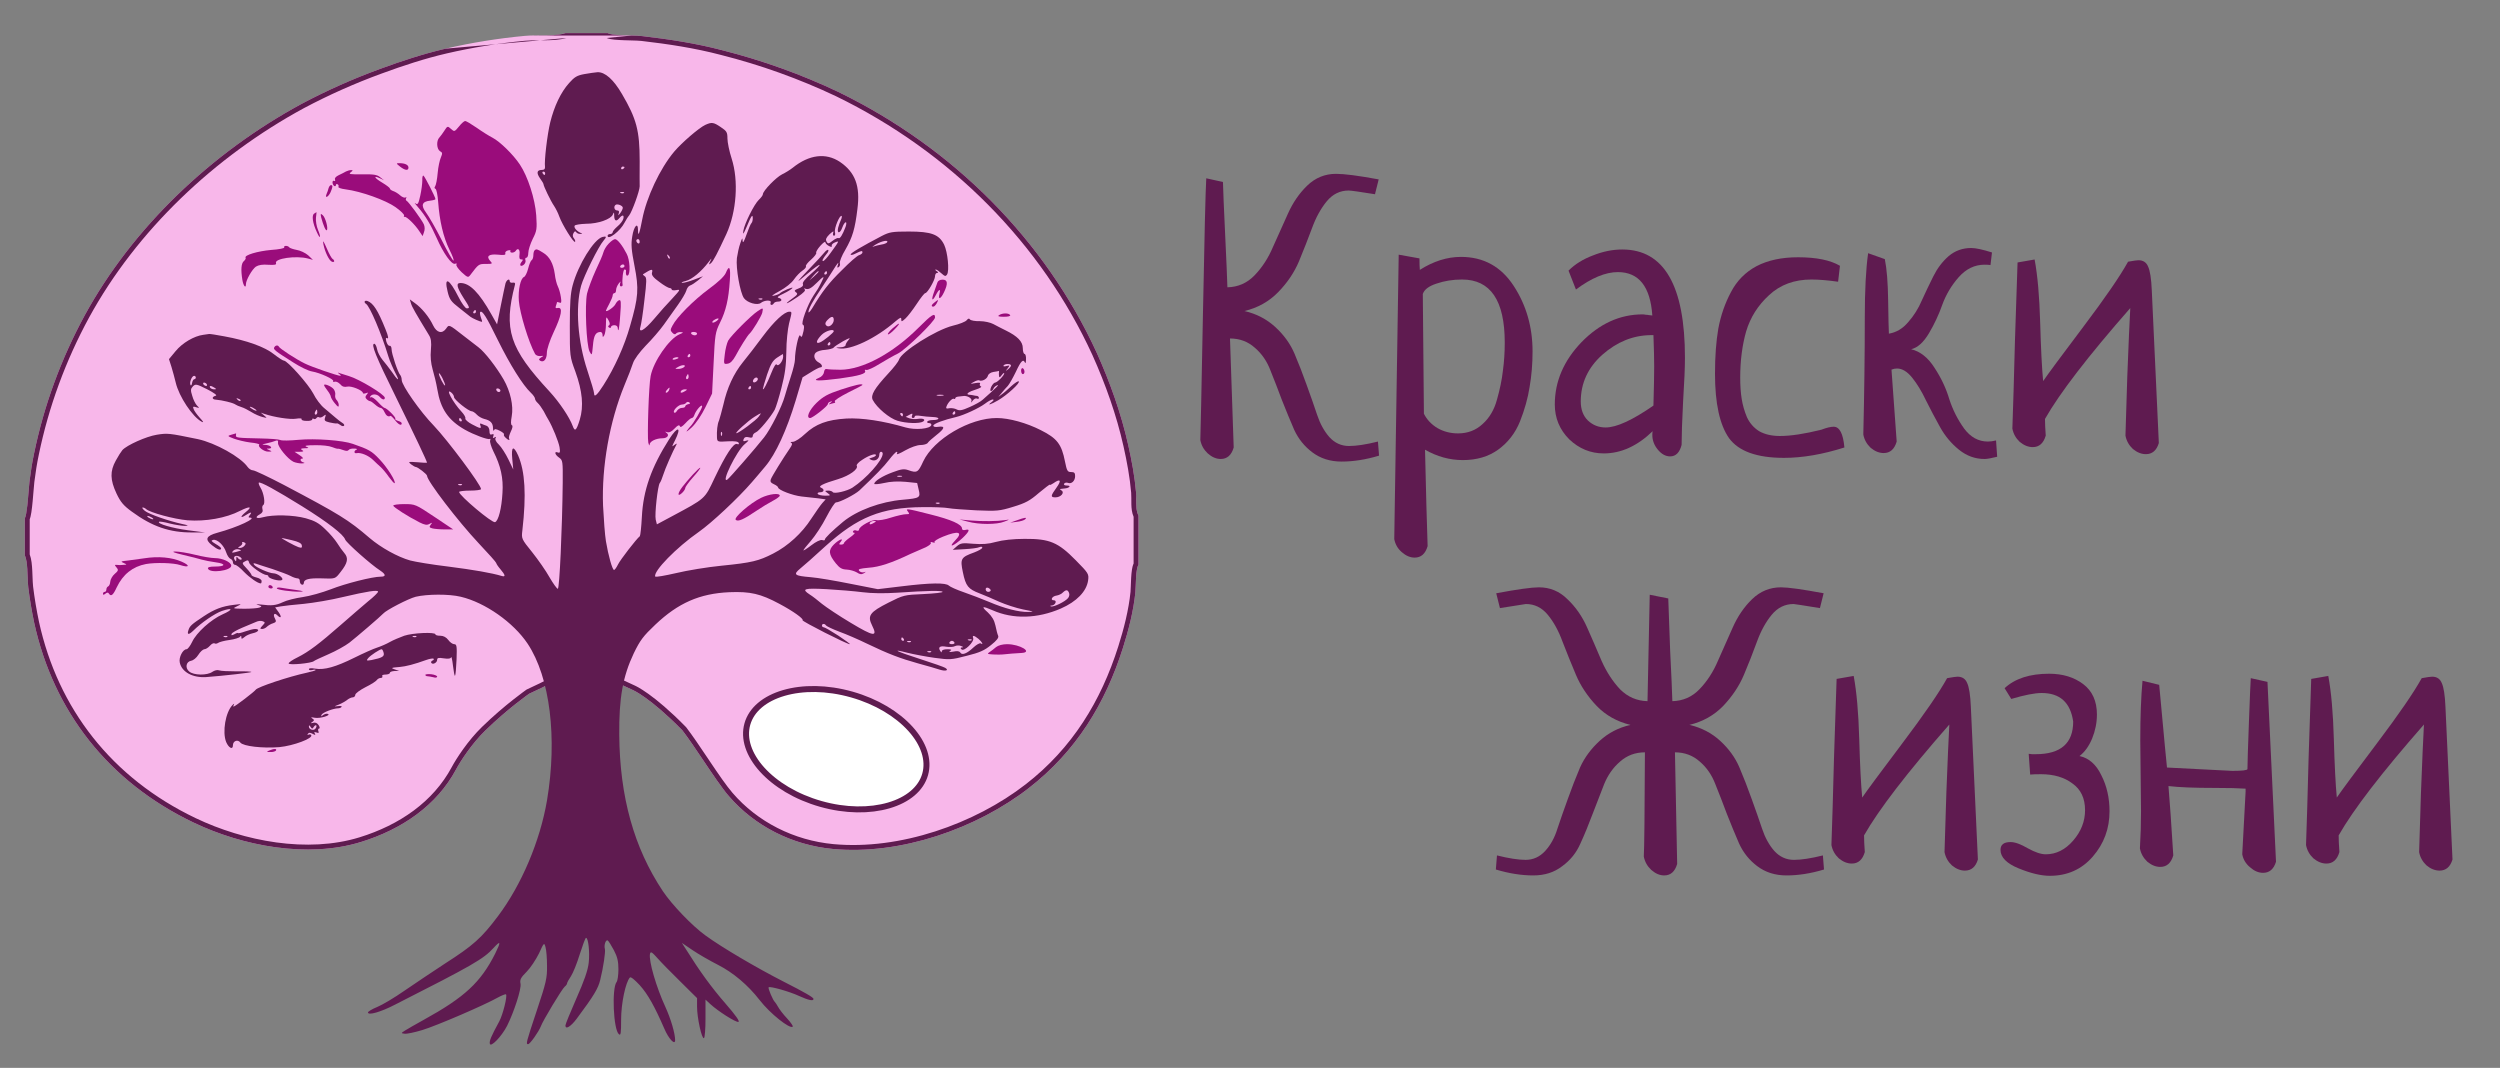 <svg width="302" height="129" viewBox="0 0 302 129" fill="none" xmlns="http://www.w3.org/2000/svg">
<rect x="0" y="0" width="302" height="129" fill="#808080" stroke="none"/>
<g clip-path="url(#clip0_3896_1780)">
<path d="M3 4H68.319H73.414H137.53V62.292V68.222V130.86H79.72H60.834H3V67.092V62.612V4ZM63.922 83.804C63.922 83.804 61.379 85.573 58.644 88.229C56.989 89.837 55.624 91.948 55.09 92.949C52.761 97.306 48.53 100.192 43.61 101.711C37.141 103.709 29.323 102.204 23.381 99.364C13.051 94.427 6.468 85.885 4.134 75.246C3.832 73.818 3.592 72.379 3.413 70.933C3.295 69.899 3.384 68.073 3.047 67.205C3.033 67.167 3.016 67.129 3 67.092V130.86H60.834H79.72H137.53V68.222C137.171 68.728 137.221 70.888 137.153 71.561C136.925 73.809 136.333 76.119 135.646 78.281C133.532 84.944 130.03 90.735 124.278 95.201C117.997 100.078 108.801 103.322 100.613 102.556C98.175 102.326 95.81 101.643 93.654 100.547C91.497 99.451 89.592 97.964 88.047 96.172C86.529 94.415 84.131 90.442 82.433 88.229C78.526 84.246 76.461 83.361 76.461 83.361C67.905 79.526 72.992 79.673 63.922 83.804ZM73.414 4C73.448 4.016 73.481 4.033 73.515 4.048C74.166 4.333 76.657 4.255 77.547 4.358C80.808 4.736 84.039 5.225 87.209 6.057C92.058 7.282 96.762 8.97 101.249 11.094C115.223 17.89 126.269 29.043 132.506 42.654C134.106 46.221 135.443 49.976 136.291 53.768C136.715 55.659 137.069 57.553 137.234 59.48C137.307 60.328 137.125 61.521 137.53 62.292V4H73.414ZM3 4V62.612C3.312 62.046 3.457 58.989 3.565 58.143C3.708 57.016 3.878 55.879 4.119 54.767C5.319 48.956 7.382 43.333 10.248 38.066C16.035 27.484 25.516 18.468 36.429 12.547C39.475 10.931 42.639 9.522 45.898 8.33C48.492 7.375 51.13 6.507 53.838 5.877C56.97 5.152 60.153 4.637 63.362 4.337C64.827 4.191 66.959 4.425 68.258 4.02C68.279 4.013 68.299 4.007 68.319 4H3Z" fill="#F8B7EA"/>
<path fill-rule="evenodd" clip-rule="evenodd" d="M68.411 4.59C67.672 4.816 66.743 4.855 65.879 4.865C65.641 4.868 65.406 4.869 65.178 4.869C64.533 4.871 63.937 4.872 63.421 4.924L63.417 4.924C60.234 5.222 57.077 5.733 53.971 6.451C51.297 7.075 48.684 7.933 46.102 8.884L46.1 8.884C42.868 10.066 39.729 11.464 36.708 13.067C25.885 18.939 16.492 27.877 10.766 38.348C7.928 43.565 5.885 49.133 4.696 54.886L4.695 54.891C4.46 55.979 4.293 57.098 4.15 58.217C4.121 58.444 4.091 58.823 4.054 59.281C4.023 59.661 3.988 60.094 3.946 60.538C3.902 61.012 3.85 61.488 3.788 61.885C3.757 62.083 3.722 62.27 3.683 62.432C3.659 62.529 3.629 62.636 3.59 62.738V66.973C3.592 66.979 3.595 66.984 3.597 66.99L3.597 66.992C3.806 67.529 3.868 68.298 3.901 68.978C3.914 69.223 3.922 69.46 3.93 69.685C3.947 70.133 3.962 70.535 3.999 70.863C4.176 72.291 4.413 73.712 4.711 75.122C7.007 85.583 13.472 93.974 23.636 98.831C29.496 101.632 37.156 103.087 43.436 101.147C48.252 99.661 52.333 96.854 54.569 92.671C55.124 91.632 56.523 89.467 58.233 87.806C59.618 86.46 60.953 85.341 61.942 84.558C62.437 84.166 62.846 83.858 63.132 83.647C63.275 83.541 63.387 83.46 63.464 83.405C63.503 83.377 63.533 83.356 63.553 83.342L63.576 83.326L63.584 83.32L63.585 83.319C63.585 83.319 63.585 83.319 63.922 83.804C63.922 83.804 61.379 85.573 58.644 88.229C56.989 89.837 55.624 91.948 55.09 92.949C52.761 97.306 48.53 100.192 43.61 101.711C37.141 103.709 29.323 102.204 23.381 99.364C13.051 94.427 6.468 85.885 4.134 75.246C3.832 73.818 3.592 72.379 3.413 70.933C3.373 70.582 3.357 70.14 3.339 69.675C3.328 69.356 3.316 69.025 3.295 68.707C3.257 68.122 3.191 67.576 3.047 67.205C3.037 67.18 3.027 67.155 3.016 67.129C3.011 67.117 3.005 67.104 3 67.092V62.612C3.121 62.393 3.217 61.8 3.295 61.106C3.363 60.507 3.417 59.833 3.463 59.259C3.502 58.784 3.535 58.378 3.565 58.143C3.708 57.016 3.878 55.879 4.119 54.767C5.319 48.956 7.382 43.333 10.248 38.066C16.035 27.484 25.516 18.468 36.429 12.547C39.475 10.931 42.639 9.522 45.898 8.33C48.492 7.375 51.13 6.507 53.838 5.877M76.255 4.295C76.224 4.294 76.192 4.293 76.16 4.292C75.13 4.265 73.937 4.232 73.515 4.048C73.492 4.038 73.47 4.027 73.448 4.016C73.437 4.011 73.425 4.005 73.414 4H68.319C68.312 4.002 68.306 4.004 68.299 4.006C68.286 4.011 68.272 4.015 68.258 4.02C67.444 4.274 66.302 4.277 65.203 4.279C64.793 4.28 64.39 4.281 64.011 4.295M68.411 4.59H73.281ZM73.281 4.59C73.539 4.702 73.901 4.755 74.235 4.789C74.594 4.825 75.01 4.846 75.421 4.861C75.683 4.87 75.94 4.877 76.182 4.883C76.726 4.898 77.193 4.911 77.48 4.944C80.728 5.32 83.928 5.806 87.059 6.628L87.064 6.629C91.875 7.845 96.542 9.519 100.993 11.626C114.848 18.365 125.791 29.418 131.968 42.898C133.556 46.437 134.878 50.153 135.716 53.897C136.137 55.775 136.484 57.64 136.646 59.531C136.662 59.714 136.665 59.925 136.664 60.168C136.664 60.215 136.664 60.264 136.664 60.315C136.663 60.511 136.662 60.723 136.668 60.932C136.681 61.398 136.728 61.945 136.94 62.426V68.071C136.837 68.292 136.783 68.551 136.747 68.766C136.695 69.081 136.664 69.443 136.643 69.793C136.624 70.122 136.612 70.454 136.602 70.742L136.6 70.806C136.589 71.119 136.58 71.357 136.566 71.501C136.343 73.693 135.765 75.959 135.084 78.103C132.998 84.676 129.556 90.357 123.916 94.735C117.733 99.535 108.683 102.719 100.668 101.969C98.303 101.745 96.01 101.083 93.921 100.021C91.832 98.959 89.987 97.52 88.494 95.786L88.493 95.786C87.763 94.94 86.805 93.541 85.797 92.042C85.682 91.87 85.566 91.698 85.45 91.525C84.564 90.205 83.665 88.864 82.901 87.87L82.879 87.841L82.854 87.816C80.88 85.803 79.361 84.563 78.325 83.822C77.807 83.451 77.41 83.205 77.137 83.049C77 82.971 76.894 82.916 76.82 82.879C76.783 82.861 76.754 82.847 76.733 82.837C76.722 82.832 76.714 82.828 76.707 82.825L76.702 82.823L76.7 82.822C74.816 81.977 73.603 81.329 72.746 80.871C72.64 80.815 72.54 80.761 72.444 80.71C71.623 80.274 71.009 79.954 70.338 80.007C69.999 80.034 69.686 80.15 69.362 80.306C69.07 80.448 68.73 80.643 68.323 80.876C68.287 80.898 68.249 80.919 68.211 80.941C67.287 81.471 65.922 82.245 63.678 83.267L63.629 83.289L63.585 83.319L63.922 83.804C68.573 81.686 69.501 80.615 70.456 80.592C71.362 80.569 72.292 81.493 76.461 83.361C76.461 83.361 78.526 84.246 82.433 88.229C83.184 89.207 84.072 90.53 84.96 91.854C86.08 93.522 87.2 95.192 88.047 96.172C89.592 97.964 91.497 99.451 93.654 100.547C95.81 101.643 98.175 102.326 100.613 102.556C108.801 103.322 117.997 100.078 124.278 95.201C130.03 90.735 133.532 84.944 135.646 78.281C136.333 76.119 136.925 73.809 137.153 71.561C137.171 71.381 137.181 71.096 137.192 70.765C137.203 70.46 137.214 70.117 137.235 69.78C137.277 69.11 137.355 68.469 137.53 68.222V62.292C137.248 61.754 137.251 61.011 137.254 60.322C137.255 60.03 137.256 59.747 137.235 59.495C137.235 59.49 137.235 59.485 137.234 59.48C137.069 57.553 136.715 55.659 136.291 53.768C135.443 49.976 134.106 46.221 132.506 42.654C126.269 29.043 115.223 17.89 101.249 11.094C96.762 8.97 92.058 7.282 87.209 6.057C84.039 5.225 80.808 4.736 77.547 4.358C77.251 4.324 76.779 4.309 76.255 4.295" fill="#5F1B50"/>
<path d="M70.606 8.947C69.709 9.11 69.404 9.293 68.751 10.027C67.732 11.169 66.957 12.82 66.468 14.778C66.101 16.307 65.734 19.447 65.836 20.16C65.856 20.405 65.754 20.527 65.469 20.527C64.857 20.527 64.776 20.874 65.224 21.526C65.469 21.852 65.652 22.178 65.652 22.24C65.652 22.464 66.529 24.299 66.916 24.849C67.12 25.155 67.426 25.746 67.569 26.174C67.915 27.133 69.302 29.375 69.465 29.212C69.526 29.151 69.465 28.968 69.342 28.805C69.159 28.601 69.159 28.376 69.281 28.152C69.404 27.928 69.505 27.887 69.608 28.05C69.689 28.172 69.913 28.274 70.097 28.254C70.382 28.254 70.382 28.213 70.138 28.132C69.669 27.928 69.281 27.479 69.424 27.255C69.485 27.153 70.117 27.051 70.81 27.031C72.258 27.031 73.807 26.48 74.032 25.909C74.154 25.583 74.195 25.624 74.195 26.073C74.215 26.705 74.439 26.806 74.827 26.338C75.194 25.909 75.418 25.95 75.296 26.439C75.234 26.664 74.929 27.072 74.603 27.337C74.276 27.622 74.011 27.928 74.011 28.05C74.011 28.172 73.868 28.274 73.705 28.274C73.542 28.274 73.4 28.356 73.4 28.478C73.4 29.09 74.949 27.887 75.438 26.908C75.602 26.603 75.846 26.195 76.009 26.011C76.356 25.563 77.273 23.055 77.273 22.505C77.253 22.26 77.273 20.894 77.273 19.467C77.273 15.797 76.906 14.37 75.133 11.352C74.113 9.599 73.073 8.682 72.176 8.723C71.891 8.743 71.177 8.845 70.606 8.947ZM75.438 20.201C75.438 20.262 75.357 20.364 75.234 20.425C75.133 20.486 75.031 20.445 75.031 20.344C75.031 20.221 75.133 20.119 75.234 20.119C75.357 20.119 75.438 20.16 75.438 20.201ZM65.856 20.935C65.856 21.037 65.815 21.139 65.775 21.139C65.713 21.139 65.612 21.037 65.55 20.935C65.489 20.812 65.53 20.731 65.632 20.731C65.754 20.731 65.856 20.812 65.856 20.935ZM75.377 23.3C75.316 23.361 75.133 23.381 74.99 23.32C74.827 23.259 74.888 23.198 75.112 23.198C75.337 23.177 75.459 23.239 75.377 23.3ZM75.234 25.094C75.234 25.237 75.092 25.522 74.929 25.746C74.664 26.073 74.643 26.073 74.745 25.767C74.827 25.543 74.766 25.42 74.541 25.42C74.236 25.42 74.093 24.992 74.338 24.768C74.521 24.564 75.234 24.829 75.234 25.094Z" fill="#5F1B50"/>
<path d="M55.439 15.288C54.909 15.92 54.889 15.941 54.481 15.574C54.073 15.207 54.053 15.207 53.686 15.778C53.482 16.084 53.217 16.471 53.074 16.614C52.687 17.001 52.748 18.02 53.156 18.265C53.461 18.428 53.461 18.53 53.258 19.019C53.115 19.325 52.931 20.181 52.87 20.916C52.809 21.649 52.666 22.363 52.564 22.506C52.462 22.648 52.462 22.75 52.605 22.811C52.727 22.852 52.87 23.566 52.931 24.402C53.094 26.665 53.543 28.622 54.297 30.172C54.685 30.926 54.889 31.517 54.766 31.476C54.664 31.436 53.992 30.294 53.319 28.928C52.626 27.562 51.79 26.114 51.484 25.707C50.811 24.809 50.954 24.341 51.973 24.239C52.32 24.198 52.605 24.116 52.605 24.055C52.605 23.831 51.321 21.323 51.158 21.221C51.056 21.16 50.995 21.425 51.015 21.792C51.015 22.159 50.913 22.995 50.77 23.627C50.546 24.646 50.464 24.769 50.179 24.565C49.995 24.422 50.138 24.626 50.485 25.013C51.361 26.012 52.034 27.134 52.748 28.744C53.563 30.6 54.562 32.006 54.97 31.864C55.154 31.782 55.215 31.823 55.133 31.966C55.072 32.088 55.358 32.496 55.765 32.883C56.479 33.535 56.56 33.556 56.805 33.23C57.824 31.884 57.824 31.884 58.701 31.884C59.496 31.884 59.537 31.864 59.211 31.517C58.701 30.946 59.048 30.661 60.149 30.763C60.862 30.844 61.107 30.803 61.046 30.62C60.984 30.477 61.127 30.314 61.352 30.253C61.596 30.192 61.739 30.233 61.657 30.335C61.596 30.437 61.698 30.518 61.861 30.518C62.024 30.518 62.228 30.416 62.289 30.314C62.554 29.886 62.84 30.131 62.758 30.722C62.697 31.171 62.758 31.334 62.962 31.334C63.207 31.334 63.207 31.395 63.003 31.639C62.677 32.047 62.901 32.292 63.288 31.966C63.452 31.823 63.533 31.578 63.472 31.415C63.411 31.252 63.472 31.13 63.594 31.13C63.717 31.13 63.819 30.865 63.819 30.538C63.819 30.212 64.063 29.458 64.349 28.867C64.858 27.868 64.879 27.664 64.777 26.012C64.634 24.014 63.757 21.303 62.799 19.876C61.984 18.652 60.393 17.103 59.496 16.634C59.089 16.43 58.212 15.88 57.58 15.431C56.927 14.983 56.316 14.616 56.193 14.616C56.071 14.616 55.724 14.921 55.439 15.288Z" fill="#9A0C7B"/>
<path d="M85.204 15.084C84.45 15.431 82.37 17.225 81.453 18.305C79.72 20.364 78.089 23.851 77.579 26.522C77.253 28.255 77.07 28.703 77.07 27.786C77.07 26.766 76.56 27.337 76.376 28.56C76.213 29.519 76.275 30.191 76.641 32.087C77.192 34.901 77.131 35.859 76.111 39.386C75.439 41.772 74.236 44.443 72.89 46.542C72.136 47.725 71.769 48.051 71.769 47.541C71.769 47.338 71.402 46.094 70.953 44.748C69.791 41.262 69.485 37.144 70.199 34.514C70.525 33.352 72.319 29.723 72.91 29.07C73.298 28.622 73.278 28.499 72.788 28.622C71.748 28.887 69.832 32.006 69.18 34.453C68.915 35.411 68.833 36.634 68.833 39.386C68.833 43.036 68.833 43.077 69.506 44.891C70.362 47.276 70.525 49.071 70.036 50.702C69.628 52.027 69.445 52.19 69.18 51.456C68.792 50.396 67.569 48.581 66.386 47.297C61.534 42.057 60.8 39.815 62.207 34.391C62.268 34.187 62.166 34.106 61.942 34.147C61.738 34.187 61.575 34.106 61.575 33.983C61.575 33.596 61.208 33.78 61.065 34.228C61.004 34.493 60.739 35.696 60.494 36.94L60.046 39.182L59.353 37.959C57.885 35.349 56.743 34.187 55.622 34.187C55.071 34.187 55.173 34.677 55.968 35.941C56.784 37.205 56.784 37.246 56.376 37.246C56.213 37.246 55.764 36.634 55.377 35.859C54.276 33.657 53.603 33.331 54.072 35.227C54.296 36.165 54.48 36.43 55.459 37.184C56.07 37.674 56.702 38.163 56.825 38.265C57.049 38.449 58.027 38.877 58.211 38.877C58.272 38.877 58.211 38.632 58.089 38.346C57.987 38.041 57.946 37.755 58.007 37.694C58.252 37.45 58.761 38.265 60.148 41.099C61.595 44.035 63.165 46.542 64.123 47.44C64.409 47.705 64.633 48.031 64.633 48.173C64.633 48.296 64.776 48.52 64.959 48.683C65.122 48.826 65.448 49.274 65.673 49.662C65.877 50.069 66.142 50.538 66.244 50.702C66.753 51.558 67.467 53.332 67.589 54.004C67.691 54.636 67.65 54.759 67.385 54.657C66.916 54.473 67.018 54.922 67.549 55.289C67.977 55.595 67.997 55.717 67.977 58.306C67.915 63.933 67.589 71.089 67.385 71.13C67.283 71.13 66.835 70.519 66.386 69.744C65.958 68.969 65 67.603 64.286 66.706C62.982 65.095 62.982 65.075 63.104 64.056C63.593 59.774 63.43 56.961 62.594 55.024C62.023 53.76 61.738 53.923 61.881 55.431L62.003 56.716L61.412 55.493C61.086 54.82 60.576 54.025 60.27 53.719C59.923 53.393 59.76 53.066 59.862 52.924C59.964 52.761 59.923 52.74 59.74 52.842C59.536 52.965 59.495 52.924 59.597 52.679C59.679 52.455 59.638 52.394 59.414 52.475C59.21 52.557 59.128 52.434 59.128 52.068C59.128 51.782 58.986 51.517 58.782 51.435C58.578 51.374 58.292 51.252 58.15 51.191C57.987 51.109 57.946 51.191 58.027 51.395C58.191 51.823 58.048 51.803 57.008 51.252C56.539 51.007 56.172 50.681 56.213 50.559C56.274 50.416 56.05 50.049 55.764 49.743C54.704 48.622 53.705 46.746 54.541 47.44C54.704 47.582 54.847 47.806 54.847 47.97C54.847 48.275 56.6 49.682 56.988 49.682C57.11 49.682 57.395 49.866 57.579 50.069C57.783 50.294 58.17 50.518 58.476 50.6C59.251 50.783 59.536 51.089 59.556 51.701C59.556 51.986 59.618 52.108 59.679 51.986C59.74 51.782 59.923 51.803 60.392 52.047C60.719 52.21 60.943 52.414 60.882 52.475C60.821 52.536 60.902 52.72 61.065 52.863C61.371 53.189 61.656 53.25 61.493 52.965C61.432 52.863 61.534 52.496 61.718 52.108C61.921 51.701 61.962 51.415 61.84 51.374C61.697 51.313 61.697 50.946 61.819 50.273C62.044 49.009 61.656 47.276 60.841 45.849C59.964 44.34 58.578 42.546 57.803 41.955C57.416 41.67 56.58 41.017 55.927 40.508C54.235 39.182 54.235 39.182 53.909 39.672C53.42 40.365 52.767 40.222 52.319 39.305C51.85 38.306 50.932 37.184 50.117 36.614L49.505 36.165L49.648 36.654C49.77 37.083 50.198 37.816 51.809 40.467C52.074 40.875 52.135 41.323 52.054 42.261C51.972 43.097 52.054 43.872 52.258 44.606C52.441 45.217 52.706 46.298 52.828 47.032C53.216 49.397 54.154 50.763 56.152 51.904C57.232 52.516 58.945 53.148 59.149 53.026C59.251 52.965 59.271 53.046 59.21 53.209C59.149 53.372 59.332 53.964 59.597 54.514C60.494 56.288 60.821 57.756 60.698 59.55C60.596 61.405 60.209 62.934 59.801 63.077C59.455 63.22 55.459 59.856 55.459 59.428C55.459 59.346 56.05 59.264 56.784 59.264C57.518 59.264 58.109 59.183 58.109 59.081C58.109 58.571 54.072 53.169 52.4 51.415C50.769 49.743 48.527 46.542 48.527 45.91C48.527 45.686 48.445 45.401 48.343 45.299C48.058 44.993 47.303 42.73 47.303 42.2C47.303 41.935 47.201 41.751 47.079 41.772C46.936 41.812 46.773 41.588 46.671 41.262C46.59 40.936 46.59 40.752 46.712 40.834C46.977 40.997 46.936 40.671 46.569 39.774C45.652 37.49 45.102 36.634 44.408 36.369C44.041 36.226 43.899 36.512 44.225 36.715C44.673 37.001 46.06 40.243 46.916 43.056C47.079 43.607 47.507 44.585 47.956 45.441C48.282 46.114 47.935 45.829 47.344 44.932C46.998 44.463 46.488 43.79 46.202 43.464C45.917 43.117 45.611 42.546 45.55 42.179C45.489 41.833 45.326 41.527 45.224 41.527C44.775 41.527 45.346 42.954 47.895 48.112C50.117 52.638 51.585 55.717 51.585 55.9C51.585 55.921 51.055 55.9 50.423 55.839C49.322 55.758 49.261 55.778 49.648 56.084C49.872 56.247 50.137 56.41 50.219 56.41C50.464 56.41 51.585 57.287 51.585 57.47C51.585 58.082 55.316 62.955 57.824 65.625C58.986 66.849 59.944 67.929 59.944 68.011C59.944 68.092 60.168 68.439 60.453 68.765C61.045 69.458 61.106 69.723 60.617 69.581C59.414 69.214 57.171 68.826 54.133 68.439C52.237 68.215 50.158 67.868 49.546 67.705C48.037 67.277 46.019 66.156 44.653 64.993C42.064 62.771 41.024 62.139 34.276 58.571C32.441 57.613 30.769 56.818 30.565 56.818C30.361 56.818 30.076 56.634 29.913 56.41C29.077 55.207 25.998 53.495 23.898 53.046C20.33 52.312 20.249 52.312 18.944 52.516C17.66 52.72 15.315 53.78 14.785 54.371C14.642 54.535 14.275 55.105 13.99 55.635C13.276 56.92 13.296 57.96 14.071 59.611C14.56 60.651 14.928 61.079 15.906 61.792C18.373 63.607 20.493 64.341 23.246 64.321H24.775L22.716 64.056C20.82 63.811 18.964 63.26 19.209 63.036C19.27 62.975 19.841 63.057 20.514 63.24C21.166 63.403 21.982 63.526 22.328 63.526C22.838 63.505 22.797 63.464 22.023 63.301C20.33 62.934 17.965 62.098 17.496 61.711C17.231 61.487 17.129 61.324 17.231 61.303C17.354 61.303 17.537 61.385 17.639 61.487C18.088 61.915 21.023 62.71 22.654 62.853C24.816 63.016 27.303 62.588 28.995 61.711C30.218 61.099 30.545 61.181 29.668 61.874C29.015 62.404 28.995 62.669 29.668 62.241C30.3 61.833 30.504 61.813 30.178 62.221C29.994 62.425 29.994 62.526 30.157 62.526C31.197 62.526 28.73 63.689 26.243 64.361C24.897 64.728 24.714 65.156 25.59 65.85C26.263 66.4 26.712 66.543 26.712 66.237C26.712 66.156 26.406 65.911 26.039 65.707C25.509 65.381 25.448 65.299 25.753 65.218C26.243 65.116 27.058 65.87 27.323 66.726C27.446 67.093 27.67 67.44 27.833 67.501C27.996 67.562 28.139 67.746 28.139 67.929C28.139 68.092 28.261 68.235 28.404 68.235C28.547 68.235 29.036 68.602 29.464 69.071C30.178 69.805 31.156 70.478 31.503 70.478C31.564 70.478 31.605 70.355 31.605 70.192C31.605 70.029 31.34 69.846 30.993 69.764C30.667 69.683 30.381 69.56 30.381 69.458C30.381 69.377 30.116 69.01 29.79 68.663C29.219 68.052 29.199 68.011 29.607 67.807C29.933 67.623 30.015 67.664 30.096 67.97C30.198 68.357 31.747 69.458 32.196 69.458C32.318 69.458 32.42 69.54 32.42 69.621C32.42 69.886 33.766 70.254 34.051 70.07C34.357 69.886 33.542 69.254 33.011 69.254C32.522 69.254 30.871 68.52 30.687 68.215C30.565 68.031 30.626 68.011 30.912 68.092C31.115 68.174 32.033 68.459 32.93 68.745C33.827 69.051 34.806 69.418 35.111 69.581C35.397 69.744 35.784 69.866 35.947 69.866C36.111 69.866 36.233 70.009 36.212 70.192C36.212 70.376 36.314 70.58 36.457 70.62C36.579 70.682 36.702 70.58 36.702 70.417C36.702 69.988 37.313 69.825 38.802 69.866C40.555 69.927 40.474 69.948 41.146 69.091C42.002 68.011 42.125 67.42 41.595 66.808C41.37 66.543 40.963 65.992 40.718 65.585C40.474 65.197 39.841 64.443 39.291 63.933C38.516 63.179 38.027 62.914 36.946 62.608C35.438 62.2 32.991 62.139 31.747 62.486C30.932 62.71 30.728 62.486 31.401 62.119C31.686 61.956 31.788 61.772 31.707 61.507C31.645 61.303 31.686 61.079 31.809 60.997C32.074 60.834 31.87 59.55 31.462 58.898C31.299 58.632 31.217 58.367 31.258 58.306C31.421 58.143 33.379 59.224 36.498 61.16C39.638 63.118 41.493 64.565 41.697 65.177C41.819 65.544 44.836 68.235 45.937 68.928C46.631 69.397 46.651 69.662 45.978 69.662C45 69.662 41.758 70.478 39.943 71.191C38.944 71.579 37.415 72.007 36.559 72.129C35.703 72.251 34.622 72.516 34.174 72.741C33.297 73.148 32.828 73.189 31.503 73.026C30.932 72.965 30.85 72.985 31.197 73.087C31.645 73.23 31.666 73.271 31.34 73.393C31.136 73.475 30.3 73.536 29.505 73.536C28.078 73.516 28.057 73.516 28.648 73.23C29.24 72.945 29.24 72.945 28.241 73.067C26.834 73.23 25.896 73.597 24.632 74.433C23.123 75.432 22.919 75.615 22.756 76.145C22.573 76.696 22.797 76.716 23.348 76.186C24.306 75.228 25.937 74.107 26.814 73.801C28.139 73.352 28.2 73.638 26.895 74.209C25.488 74.841 23.735 76.411 23.205 77.552C22.981 78.021 22.675 78.429 22.532 78.429C22.084 78.429 21.574 79.428 21.717 80.04C21.961 81.181 23.266 81.895 24.897 81.793C27.079 81.63 30.259 81.263 30.361 81.181C30.422 81.12 29.648 81.079 28.628 81.1C27.629 81.1 26.651 81.059 26.467 80.978C26.263 80.896 25.916 80.978 25.651 81.161C25.02 81.609 23.409 81.589 22.858 81.12C22.328 80.692 22.471 79.917 23.103 79.815C23.348 79.775 23.735 79.469 23.959 79.102C24.184 78.735 24.51 78.449 24.673 78.429C24.856 78.429 25.142 78.246 25.346 78.021C25.55 77.777 25.794 77.654 25.917 77.715C26.018 77.797 26.222 77.756 26.365 77.654C26.508 77.552 27.119 77.389 27.731 77.308C28.343 77.226 28.914 77.043 28.995 76.92C29.097 76.778 29.158 76.778 29.158 76.981C29.158 77.226 29.219 77.206 29.525 76.961C29.709 76.778 30.178 76.574 30.545 76.492C31.238 76.349 31.442 75.982 30.81 75.982C30.606 75.982 30.055 76.125 29.586 76.288C29.138 76.451 28.75 76.533 28.75 76.472C28.75 76.431 28.547 76.472 28.322 76.615C27.976 76.778 27.915 76.778 27.976 76.574C28.017 76.431 28.608 76.105 29.28 75.819C29.933 75.554 30.687 75.228 30.932 75.126C31.177 75.004 31.523 74.963 31.727 75.045C32.053 75.167 32.053 75.208 31.707 75.575C31.381 75.921 31.381 75.982 31.666 75.982C31.829 75.982 32.114 75.86 32.257 75.697C32.42 75.554 32.746 75.35 32.991 75.289C33.358 75.167 33.399 75.065 33.215 74.718C32.95 74.249 33.134 73.964 33.48 74.311C33.949 74.78 34.072 74.555 33.664 73.964L33.236 73.373L33.909 73.251C34.255 73.189 35.519 73.047 36.702 72.945C37.884 72.822 39.984 72.476 41.391 72.129C44.429 71.416 45.672 71.232 45.672 71.477C45.672 71.579 45.142 72.109 44.469 72.639C43.817 73.189 42.349 74.453 41.187 75.473C38.557 77.777 37.293 78.735 35.947 79.408C35.356 79.693 34.867 80.019 34.867 80.142C34.867 80.386 37.68 80.121 37.925 79.856C37.986 79.795 38.761 79.428 39.658 79.041C40.555 78.653 41.697 78.021 42.206 77.634C43.022 77.002 46.019 74.433 46.284 74.127C46.651 73.699 49.342 72.313 50.219 72.088C51.605 71.762 54.256 71.742 55.662 72.088C58.598 72.782 62.023 75.187 63.736 77.756C66.448 81.834 67.345 89.153 66.081 96.676C65.245 101.59 63.002 106.89 60.148 110.683C58.17 113.313 57.171 114.21 53.766 116.391C52.339 117.329 50.137 118.797 48.894 119.653C47.67 120.509 46.162 121.407 45.55 121.651C44.938 121.896 44.449 122.202 44.449 122.304C44.449 122.691 45.978 122.263 47.711 121.366C57.11 116.595 58.415 115.841 59.618 114.515C60.494 113.557 60.535 113.741 59.822 115.188C58.068 118.675 56.131 120.469 51.177 123.201C50.219 123.731 49.22 124.302 48.934 124.485C48.425 124.811 48.425 124.811 48.873 124.872C49.138 124.913 50.096 124.709 51.034 124.424C52.767 123.894 58.456 121.447 60.127 120.509C60.617 120.244 61.065 120.061 61.126 120.122C61.31 120.306 60.759 122.548 60.311 123.384C59.291 125.26 59.108 125.729 59.169 126.075C59.271 126.585 60.596 125.199 61.249 123.935C62.105 122.222 63.002 119.449 62.88 118.838C62.778 118.348 62.9 118.104 63.614 117.39C64.083 116.921 64.735 115.922 65.102 115.188C65.714 113.843 65.734 113.822 65.897 114.413C65.999 114.76 66.081 115.759 66.081 116.677C66.101 118.144 65.979 118.675 64.857 122.039C63.532 126.014 63.512 126.136 63.797 126.136C64.021 126.136 65.082 124.628 65.326 123.996C65.571 123.303 67.895 119.449 68.221 119.184C68.384 119.062 68.507 118.878 68.507 118.776C68.507 118.695 68.711 118.308 68.976 117.92C69.22 117.553 69.71 116.35 70.036 115.27C70.382 114.189 70.709 113.292 70.79 113.292C71.076 113.292 71.259 115.066 71.116 116.31C71.014 117.227 70.566 118.491 69.628 120.611C68.894 122.283 68.303 123.731 68.303 123.873C68.303 124.404 68.935 124.037 69.669 123.058C71.748 120.265 72.258 119.408 72.503 118.389C72.89 116.84 73.155 114.984 73.074 114.658C72.931 114.189 73.175 113.455 73.42 113.618C73.522 113.68 73.848 114.21 74.154 114.78C74.582 115.596 74.705 116.126 74.705 117.105C74.705 117.798 74.603 118.491 74.48 118.634C73.889 119.388 74.093 124.404 74.766 124.934C74.99 125.137 75.031 124.811 75.031 123.16C75.031 121.243 75.561 118.675 76.091 118.083C76.193 117.961 76.641 118.328 77.273 119.001C78.252 120.081 79.088 121.59 80.25 124.261C80.78 125.504 81.555 126.32 81.555 125.647C81.555 124.852 81.045 123.099 80.393 121.672C79.272 119.245 78.354 116.085 78.517 115.229C78.599 114.903 78.741 114.984 79.414 115.739C79.863 116.248 81.127 117.533 82.228 118.613L84.205 120.571V121.631C84.205 122.936 84.776 125.566 85.041 125.403C85.143 125.341 85.225 124.281 85.225 123.038V120.754L85.796 121.284C86.713 122.14 88.894 123.527 89.2 123.445C89.404 123.405 88.874 122.65 87.651 121.243C85.979 119.327 84.511 117.309 82.921 114.76L82.37 113.904L83.635 114.76C84.348 115.249 85.734 116.045 86.733 116.554C88.568 117.492 90.342 118.98 91.769 120.815C93.013 122.426 95.439 124.363 95.765 124.016C95.826 123.955 95.521 123.506 95.072 123.017C94.603 122.528 94.134 121.896 93.992 121.631C93.849 121.366 93.665 121.101 93.604 121.04C93.38 120.856 92.748 119.368 92.85 119.266C92.993 119.103 95.378 119.775 96.56 120.326C97.682 120.836 98.273 120.958 98.273 120.673C98.273 120.489 97.254 119.898 94.603 118.552C91.341 116.88 87.243 114.475 85.225 113.007C83.614 111.845 81.188 109.317 80.067 107.645C76.58 102.405 74.868 96.268 74.806 88.766C74.766 84.341 75.235 81.711 76.56 78.918C77.335 77.328 77.702 76.839 79.169 75.452C81.922 72.843 84.511 71.701 88.099 71.538C90.648 71.436 91.871 71.721 94.155 72.945C95.806 73.821 97.111 74.759 96.948 74.922C96.846 75.045 102.289 77.817 102.656 77.817C102.758 77.817 102.147 77.369 101.29 76.798C100.434 76.248 99.639 75.779 99.517 75.779C99.394 75.779 99.292 75.677 99.292 75.575C99.292 75.31 99.639 75.31 99.782 75.554C99.863 75.656 100.577 76.003 101.392 76.309C102.187 76.594 103.696 77.246 104.695 77.736C107.366 79.02 108.732 79.53 110.913 80.142C111.974 80.427 113.156 80.774 113.523 80.896C114.237 81.12 114.685 80.978 114.175 80.672C114.012 80.57 112.687 80.101 111.219 79.632C108.283 78.694 107.509 78.307 109.629 78.857C110.383 79.041 111.872 79.326 112.911 79.469C114.726 79.713 114.889 79.713 116.765 79.224C118.335 78.837 118.926 78.572 119.721 77.919C120.414 77.369 120.679 77.022 120.577 76.798C120.496 76.635 120.353 76.084 120.251 75.575C120.108 74.922 119.843 74.474 119.334 73.984C118.477 73.23 118.64 73.169 119.904 73.719C122.371 74.82 125.307 74.739 128.141 73.516C130.058 72.68 131.26 71.436 131.444 70.111C131.546 69.336 131.505 69.254 129.956 67.685C127.815 65.503 126.795 65.075 123.758 65.095C122.412 65.095 121.128 65.238 120.312 65.462C119.374 65.727 118.64 65.768 117.56 65.687C116.255 65.564 116.031 65.605 115.582 65.992L115.093 66.421L116.52 66.339C117.315 66.298 118.11 66.196 118.314 66.094C118.518 66.013 118.661 66.033 118.661 66.156C118.661 66.278 118.233 66.522 117.703 66.726C116.071 67.318 115.97 67.481 116.316 69.132C116.663 70.804 116.948 71.15 118.335 71.681C118.905 71.905 119.986 72.353 120.72 72.7C121.474 73.026 122.759 73.454 123.574 73.618C124.94 73.882 125.001 73.903 124.186 73.923C123.065 73.944 121.372 73.516 119.456 72.7C118.62 72.353 117.254 71.823 116.418 71.538C115.582 71.252 114.767 70.885 114.624 70.743C114.257 70.376 112.422 70.396 108.936 70.824L106.041 71.171L102.717 70.519C100.883 70.151 98.742 69.784 97.926 69.723C95.969 69.56 95.786 69.418 96.642 68.704C97.029 68.398 98.416 67.175 99.721 65.972C103.594 62.465 106.469 61.303 111.423 61.262C112.769 61.242 114.196 61.303 114.583 61.385C114.971 61.466 116.5 61.568 117.947 61.65C120.434 61.752 120.74 61.731 122.392 61.222C123.88 60.773 124.41 60.488 125.491 59.55C126.225 58.938 126.816 58.49 126.816 58.551C126.816 58.632 127.02 58.531 127.264 58.367C128.1 57.776 128.263 58.021 127.631 58.898C126.897 59.917 126.877 60.08 127.509 60.08C128.141 60.08 128.651 59.509 128.223 59.244C127.978 59.101 127.998 59.061 128.304 59.04C128.916 58.979 129.018 58.959 129.181 58.795C129.262 58.714 129.12 58.653 128.875 58.653C128.61 58.653 128.467 58.571 128.549 58.428C128.63 58.306 128.834 58.265 128.997 58.327C129.446 58.51 129.874 58.082 129.874 57.511C129.874 57.124 129.772 57.022 129.385 57.022C128.957 57.022 128.875 56.879 128.651 55.758C128.243 53.658 127.693 52.944 125.735 51.966C124.023 51.089 121.882 50.498 120.434 50.498C117.152 50.477 112.789 53.046 111.525 55.737C110.913 57.083 110.771 57.164 109.731 56.797C109.221 56.614 108.875 56.655 107.855 57.042C106.612 57.491 105.613 58.123 105.613 58.449C105.613 58.531 106.143 58.49 106.795 58.347C107.57 58.163 108.446 58.123 109.384 58.204L110.791 58.347L110.975 59.142C111.219 60.121 111.117 60.182 109.078 60.365C106.387 60.59 103.533 61.65 101.841 63.036C100.516 64.137 99.598 65.034 99.639 65.197C99.659 65.279 99.517 65.299 99.313 65.238C99.109 65.177 98.558 65.442 98.008 65.87C97.478 66.278 97.05 66.543 97.05 66.482C97.05 66.421 97.457 65.891 97.967 65.32C98.477 64.728 99.313 63.464 99.822 62.465C100.332 61.487 100.842 60.692 100.985 60.692C101.433 60.692 103.288 59.733 103.818 59.244C105.776 57.389 106.754 56.39 107.407 55.533C107.814 55.003 108.222 54.575 108.324 54.575C108.406 54.575 108.426 54.677 108.345 54.82C108.263 54.963 108.711 54.779 109.344 54.412C110.037 54.025 110.791 53.76 111.199 53.76C111.586 53.76 111.994 53.637 112.075 53.495C112.157 53.352 112.626 52.944 113.115 52.557C114.135 51.762 114.216 51.435 113.36 51.558C112.973 51.619 112.748 51.558 112.748 51.415C112.748 51.191 113.992 50.722 115.501 50.375C116.438 50.151 118.253 49.315 118.987 48.765C119.354 48.479 119.782 48.255 119.925 48.255C120.088 48.275 120.047 48.377 119.802 48.561C119.17 49.03 119.619 48.907 120.577 48.357C121.658 47.725 123.268 46.257 123.065 46.074C123.003 45.992 122.596 46.257 122.167 46.644C121.76 47.032 121.23 47.501 121.005 47.643L120.598 47.949L121.005 47.46C121.23 47.175 121.556 46.807 121.739 46.624C121.923 46.42 122.351 45.666 122.718 44.911C123.33 43.586 123.615 43.321 123.819 43.81C123.88 43.953 123.941 43.77 123.941 43.403C123.962 43.056 123.88 42.75 123.758 42.75C123.656 42.75 123.554 42.444 123.554 42.057C123.554 41.262 122.922 40.61 121.454 39.896C120.985 39.672 120.333 39.325 119.986 39.142C119.639 38.958 118.926 38.795 118.355 38.795C117.804 38.815 117.274 38.714 117.172 38.591C117.07 38.428 116.948 38.469 116.765 38.693C116.642 38.856 115.888 39.162 115.093 39.346C113.054 39.855 108.875 42.485 108.589 43.464C108.528 43.688 107.957 44.422 107.325 45.095C105.613 46.95 105.144 47.745 105.429 48.316C105.918 49.254 107.447 50.538 108.406 50.824C109.466 51.15 111.076 51.191 111.505 50.926C111.872 50.681 111.505 50.498 110.873 50.6C110.567 50.661 110.118 50.62 109.874 50.538L109.405 50.355L109.853 50.11C110.22 49.906 110.281 49.927 110.179 50.192C110.098 50.355 110.159 50.498 110.281 50.498C110.404 50.498 110.506 50.416 110.506 50.294C110.506 50.192 110.791 50.172 111.178 50.233C111.525 50.294 112.218 50.355 112.687 50.375C113.605 50.396 113.564 50.742 112.667 50.742C112.361 50.742 112.075 50.824 112.014 50.926C111.953 51.028 112.055 51.109 112.239 51.109C112.422 51.109 112.544 51.232 112.504 51.354C112.341 51.823 110.546 51.966 109.405 51.639C106.693 50.844 104.104 50.457 102.249 50.559C99.924 50.702 98.538 51.211 97.254 52.414C96.703 52.944 96.051 53.352 95.786 53.372C95.521 53.372 95.439 53.434 95.561 53.495C95.745 53.556 95.704 53.739 95.439 54.127C94.583 55.37 93.237 57.552 93.115 57.898C93.013 58.163 93.115 58.327 93.482 58.49C93.767 58.612 93.992 58.795 93.992 58.877C93.992 59.183 95.745 59.856 96.846 59.978C97.457 60.039 98.375 60.141 98.864 60.202L99.741 60.325L99.353 60.753C99.129 60.997 98.538 61.854 98.008 62.649C96.887 64.402 95.194 65.952 93.4 66.869C91.647 67.766 90.831 67.97 87.162 68.337C85.49 68.5 83.002 68.908 81.657 69.234C80.311 69.54 79.19 69.744 79.149 69.642C78.904 69.01 81.718 66.135 84.409 64.259C85.959 63.179 89.18 60.161 90.831 58.245C91.178 57.858 91.891 57.001 92.442 56.349C93.706 54.861 95.031 51.966 96.112 48.398L96.948 45.584L97.906 44.993C98.456 44.646 98.966 44.381 99.088 44.381C99.435 44.381 99.313 43.994 98.905 43.79C98.375 43.505 98.212 42.934 98.538 42.608C98.701 42.444 99.211 42.281 99.7 42.261C100.169 42.22 100.618 42.098 100.699 41.996C100.76 41.874 101.29 41.547 101.841 41.221C102.636 40.793 102.779 40.752 102.514 41.058C102.31 41.282 102.147 41.568 102.147 41.69C102.147 41.833 101.841 41.955 101.494 41.955C100.944 41.976 100.903 42.016 101.331 42.078C102.717 42.343 105.796 40.895 108.202 38.795C108.773 38.326 108.875 38.285 108.875 38.591C108.875 38.897 108.936 38.877 109.384 38.469C109.67 38.204 110.281 37.409 110.75 36.695C111.219 35.981 111.668 35.411 111.77 35.411C112.035 35.411 112.952 33.82 112.952 33.372C112.952 33.148 113.074 32.964 113.217 32.964C113.38 32.964 113.36 32.883 113.156 32.76C112.993 32.658 112.932 32.556 113.034 32.556C113.156 32.556 113.441 32.76 113.707 33.005C114.135 33.392 114.237 33.413 114.4 33.168C114.706 32.719 114.481 30.456 114.053 29.559C113.441 28.316 112.504 27.969 109.792 27.969C107.774 27.969 107.447 28.03 106.53 28.499C104.083 29.784 102.758 30.558 102.758 30.742C102.758 30.844 103.023 30.803 103.37 30.62C104.063 30.273 104.185 30.253 104.185 30.497C104.185 30.599 104.002 30.762 103.778 30.823C103.553 30.885 102.616 31.7 101.698 32.638C100.149 34.147 99.313 35.227 98.11 37.246C97.865 37.633 97.661 37.837 97.661 37.694C97.661 37.327 98.13 36.43 99.251 34.779C99.782 33.983 100.393 33.025 100.638 32.638C101.148 31.802 101.392 31.517 101.209 32.026C101.107 32.312 101.127 32.373 101.311 32.271C101.453 32.169 101.515 31.965 101.453 31.802C101.392 31.639 101.678 30.885 102.126 30.151C102.983 28.662 103.288 27.643 103.574 25.258C103.941 22.464 103.309 20.813 101.453 19.549C99.761 18.428 97.743 18.672 95.765 20.262C95.459 20.507 94.868 20.874 94.481 21.058C93.767 21.404 92.157 23.056 92.157 23.463C92.157 23.586 91.932 23.892 91.667 24.136C91.096 24.687 89.955 26.97 89.792 27.888C89.71 28.418 89.812 28.295 90.199 27.398C90.77 26.012 90.933 25.808 90.933 26.379C90.933 26.603 90.872 26.848 90.791 26.929C90.689 27.011 90.424 27.643 90.179 28.336C89.873 29.213 89.73 29.437 89.71 29.09C89.69 28.662 89.649 28.724 89.425 29.396C89.261 29.845 89.098 30.64 89.017 31.17C88.874 32.393 89.404 35.37 89.873 36.022C90.301 36.593 91.504 36.919 91.912 36.593C92.32 36.247 93.237 36.206 93.094 36.552C92.972 36.879 93.298 36.94 93.482 36.634C93.543 36.512 93.788 36.43 94.012 36.43C94.501 36.43 94.522 36.084 94.053 35.981C93.808 35.941 94.012 35.757 94.644 35.472C95.154 35.227 95.643 34.921 95.724 34.799C95.867 34.575 94.379 35.207 94.195 35.452C94.134 35.513 93.808 35.655 93.482 35.717C93.094 35.818 93.319 35.615 94.155 35.166C94.909 34.758 95.623 34.187 95.908 33.759C96.193 33.352 96.642 32.883 96.948 32.679C97.233 32.495 97.417 32.251 97.356 32.169C97.294 32.067 97.58 31.7 97.987 31.354C98.375 31.007 98.66 30.64 98.599 30.538C98.538 30.456 98.762 30.069 99.088 29.702C99.435 29.315 99.7 29.131 99.7 29.254C99.7 29.376 99.884 29.58 100.108 29.702C100.414 29.865 100.516 29.865 100.475 29.682C100.434 29.559 100.618 29.376 100.883 29.274C101.413 29.07 101.413 29.07 100.332 30.558C99.945 31.109 99.537 31.537 99.435 31.537C99.251 31.537 99.415 31.211 99.863 30.66C100.026 30.477 100.128 30.253 100.047 30.191C99.986 30.13 99.761 30.273 99.557 30.538C99.353 30.783 98.579 31.639 97.824 32.414C97.05 33.209 96.438 33.882 96.438 33.943C96.438 33.983 96.989 33.535 97.661 32.964C98.355 32.373 98.946 31.945 99.007 32.006C99.068 32.047 98.599 32.536 97.987 33.066C97.274 33.678 96.907 34.126 96.989 34.31C97.07 34.514 96.887 34.697 96.479 34.84C95.949 35.044 95.908 35.125 96.153 35.309C96.418 35.492 96.336 35.615 95.684 36.084C94.522 36.919 95.052 36.756 96.336 35.88C97.111 35.349 97.376 35.064 97.192 34.942C97.05 34.84 97.111 34.819 97.376 34.901C97.702 34.983 98.028 34.799 98.66 34.167C99.537 33.29 99.659 33.27 99.251 34.045C98.864 34.819 98.803 34.921 98.252 35.737C97.539 36.817 96.703 39.142 96.989 39.223C97.192 39.305 97.172 39.712 96.927 40.508C96.846 40.752 96.785 40.752 96.662 40.528C96.479 40.243 96.03 42.363 96.03 43.444C96.03 43.749 95.806 44.667 95.541 45.462C95.276 46.277 94.95 47.338 94.807 47.847C94.481 49.071 93.094 51.843 92.299 52.842C91.321 54.086 88.079 57.817 87.855 57.939C87.039 58.449 88.976 54.473 89.955 53.658C90.485 53.209 90.526 53.128 90.179 53.23C89.792 53.352 89.73 53.311 89.832 53.046C89.934 52.801 90.118 52.74 90.444 52.822C90.791 52.924 90.933 52.863 90.933 52.659C90.933 52.496 91.096 52.312 91.3 52.231C91.667 52.108 93.135 50.335 93.584 49.499C93.726 49.234 94.093 48.051 94.399 46.848C94.827 45.197 94.97 44.177 94.99 42.485C94.99 41.262 95.154 39.753 95.317 39.081C95.684 37.653 95.684 37.653 95.358 37.653C94.746 37.653 93.523 38.795 92.136 40.65C91.321 41.751 90.24 43.158 89.73 43.77C88.629 45.136 87.834 46.848 87.386 48.867C87.182 49.703 86.937 50.579 86.856 50.803C86.652 51.232 86.57 52.088 86.611 52.903C86.652 53.372 86.713 53.393 87.916 53.311C88.772 53.27 89.18 53.332 89.241 53.515C89.302 53.658 89.221 53.719 89.037 53.637C88.609 53.474 87.671 54.922 86.326 57.735C85.102 60.325 85.286 60.161 81.106 62.404L79.353 63.342L79.21 62.771C79.068 62.098 79.455 58.673 79.7 58.347C79.802 58.245 79.985 57.776 80.128 57.328C80.332 56.655 81.249 54.555 81.738 53.658C81.779 53.535 81.677 53.597 81.453 53.76C81.127 54.025 81.147 53.964 81.534 53.209C82.37 51.538 81.881 51.415 80.841 53.046C78.68 56.451 77.702 59.224 77.538 62.425C77.477 63.648 77.355 64.708 77.294 64.769C76.866 65.116 74.929 67.623 74.664 68.174C74.48 68.541 74.276 68.847 74.174 68.847C73.971 68.847 73.481 67.093 73.196 65.381C73.074 64.647 72.931 62.73 72.849 61.099C72.666 56.39 73.624 50.946 75.439 46.522C75.867 45.503 76.315 44.34 76.458 43.892C76.601 43.423 77.233 42.567 78.007 41.751C78.741 41.017 79.72 39.876 80.189 39.223C80.658 38.55 81.433 37.49 81.901 36.817C82.37 36.165 82.819 35.39 82.9 35.125C82.962 34.84 83.166 34.554 83.349 34.493C83.553 34.432 83.981 34.147 84.307 33.882L84.919 33.372L83.838 33.78C83.247 34.004 82.615 34.187 82.411 34.167C82.228 34.147 82.411 34.045 82.839 33.943C83.614 33.739 84.715 32.821 85.612 31.639C85.979 31.15 86.02 31.129 85.816 31.537C85.592 31.985 85.612 32.006 85.877 31.802C86.163 31.557 86.693 30.538 87.753 28.255C88.976 25.563 89.241 21.832 88.385 19.162C88.099 18.285 87.875 17.184 87.875 16.735C87.875 15.981 87.794 15.838 87.06 15.349C86.183 14.758 85.979 14.737 85.204 15.084ZM101.576 26.583C101.474 26.787 101.331 27.194 101.25 27.5C101.066 28.275 101.494 28.234 101.759 27.459C101.882 27.113 102.065 26.848 102.167 26.848C102.269 26.848 102.249 27.093 102.147 27.398C101.78 28.377 101.474 28.866 101.29 28.764C101.209 28.703 100.883 28.846 100.577 29.09C100.087 29.478 100.006 29.478 99.843 29.172C99.7 28.927 99.802 28.703 100.21 28.295C100.618 27.928 100.74 27.867 100.658 28.112C100.577 28.316 100.638 28.479 100.74 28.479C100.883 28.479 100.923 28.295 100.862 28.051C100.74 27.602 101.453 25.89 101.678 26.093C101.718 26.155 101.678 26.379 101.576 26.583ZM77.273 29.213C77.273 29.376 77.192 29.457 77.07 29.396C76.968 29.335 76.866 29.192 76.866 29.07C76.866 28.968 76.968 28.887 77.07 28.887C77.192 28.887 77.273 29.029 77.273 29.213ZM107.162 29.274C107.101 29.376 106.795 29.498 106.489 29.539C106.163 29.6 105.735 29.702 105.511 29.784C105.286 29.865 105.429 29.743 105.816 29.519C106.55 29.09 107.366 28.948 107.162 29.274ZM80.903 31.231C80.841 31.292 80.719 31.19 80.658 30.986C80.535 30.701 80.556 30.681 80.76 30.864C80.903 31.007 80.964 31.17 80.903 31.231ZM78.762 32.944C78.68 33.229 78.925 33.535 79.659 34.065C80.189 34.473 80.76 34.799 80.903 34.799C81.025 34.799 81.147 34.881 81.147 34.983C81.147 35.064 81.392 35.105 81.698 35.044C82.228 34.942 82.187 35.003 81.229 36.043C80.638 36.654 79.659 37.755 79.027 38.51C77.844 39.916 77.07 40.344 77.375 39.427C77.457 39.182 77.681 37.755 77.844 36.267C78.13 33.922 78.13 33.535 77.885 33.372C77.722 33.27 77.641 33.168 77.681 33.127C78.701 32.475 78.904 32.434 78.762 32.944ZM98.885 32.821C98.885 32.862 98.64 33.107 98.334 33.392L97.763 33.882L98.252 33.311C98.722 32.801 98.885 32.658 98.885 32.821ZM99.904 32.964C99.904 33.066 99.802 33.168 99.68 33.168C99.578 33.168 99.537 33.066 99.598 32.964C99.659 32.842 99.761 32.76 99.822 32.76C99.863 32.76 99.904 32.842 99.904 32.964ZM92.095 36.145C92.034 36.206 91.851 36.226 91.708 36.165C91.545 36.104 91.606 36.043 91.83 36.043C92.055 36.022 92.177 36.084 92.095 36.145ZM57.497 37.653C57.497 37.755 57.395 37.857 57.273 37.857C57.171 37.857 57.13 37.755 57.191 37.653C57.253 37.531 57.355 37.45 57.416 37.45C57.456 37.45 57.497 37.531 57.497 37.653ZM100.719 38.652C100.719 39.101 100.21 39.57 99.904 39.386C99.618 39.203 99.639 38.958 100.026 38.591C100.454 38.163 100.719 38.183 100.719 38.652ZM100.719 40.018C100.719 40.181 99.476 41.201 99.048 41.364C98.497 41.588 98.579 41.14 99.231 40.467C99.7 39.978 100.719 39.672 100.719 40.018ZM100.312 41.527C100.312 41.629 100.21 41.731 100.087 41.731C99.986 41.731 99.945 41.629 100.006 41.527C100.067 41.405 100.169 41.323 100.23 41.323C100.271 41.323 100.312 41.405 100.312 41.527ZM94.603 43.097C94.583 43.647 94.012 44.341 93.828 44.035C93.726 43.892 93.482 44.279 93.176 45.054C92.707 46.257 92.157 47.297 92.157 46.971C92.157 46.889 92.381 46.094 92.666 45.238C93.094 43.994 93.319 43.586 93.849 43.219C94.216 42.995 94.522 42.771 94.562 42.771C94.583 42.75 94.603 42.913 94.603 43.097ZM122.127 44.157C122.127 44.259 121.964 44.463 121.78 44.606C121.433 44.871 121.433 44.871 121.719 44.504C122.004 44.137 121.984 44.116 121.556 44.218C121.311 44.3 121.148 44.259 121.23 44.157C121.372 43.912 122.127 43.912 122.127 44.157ZM120.679 44.932C120.659 45.034 120.659 45.238 120.679 45.401C120.7 45.645 120.781 45.625 121.005 45.319C121.168 45.095 121.311 44.993 121.311 45.095C121.311 45.36 120.455 46.216 120.21 46.216C120.088 46.216 119.884 46.441 119.741 46.726C119.619 47.011 119.599 47.236 119.701 47.236C119.802 47.236 119.945 47.113 120.006 46.95C120.068 46.787 120.271 46.604 120.455 46.542C120.761 46.42 120.434 46.767 118.722 48.275C118.498 48.5 117.784 48.887 117.132 49.172C116.214 49.58 115.908 49.641 115.562 49.458C115.338 49.336 114.93 49.274 114.685 49.315C114.318 49.397 114.237 49.336 114.339 49.091C114.522 48.602 115.052 48.072 115.236 48.173C115.317 48.235 115.399 48.194 115.399 48.112C115.399 48.01 115.562 47.929 115.766 47.908C115.949 47.888 116.214 47.868 116.316 47.847C116.805 47.745 117.458 48.112 117.356 48.438C117.254 48.683 117.295 48.683 117.519 48.377C117.682 48.173 117.906 48.072 118.029 48.153C118.151 48.214 118.253 48.173 118.253 48.072C118.253 47.949 118.131 47.827 118.008 47.827C117.866 47.806 117.662 47.786 117.539 47.745C117.437 47.725 117.193 47.684 117.05 47.684C116.602 47.623 117.009 47.317 117.947 47.032C118.396 46.889 118.64 46.726 118.498 46.685C118.375 46.624 118.314 46.481 118.375 46.379C118.477 46.216 118.294 46.196 117.825 46.277C117.152 46.4 117.152 46.4 117.641 46.135C117.927 45.972 118.212 45.89 118.294 45.951C118.6 46.114 119.232 45.788 119.334 45.401C119.395 45.176 119.66 44.993 120.006 44.932C120.333 44.891 120.618 44.83 120.659 44.809C120.679 44.809 120.679 44.85 120.679 44.932ZM53.766 46.563C53.644 46.665 53.012 45.421 53.012 45.115C53.032 44.993 53.216 45.238 53.44 45.666C53.664 46.114 53.807 46.502 53.766 46.563ZM91.545 45.788C91.545 46.033 91.137 46.298 90.995 46.155C90.852 46.012 91.117 45.605 91.362 45.605C91.463 45.605 91.545 45.686 91.545 45.788ZM90.729 46.828C90.729 46.93 90.627 47.032 90.505 47.032C90.403 47.032 90.362 46.93 90.424 46.828C90.485 46.706 90.587 46.624 90.648 46.624C90.689 46.624 90.729 46.706 90.729 46.828ZM60.433 47.256C60.311 47.48 59.944 47.297 59.944 47.032C59.944 46.93 60.087 46.889 60.25 46.95C60.413 47.032 60.494 47.154 60.433 47.256ZM113.931 47.786C113.727 47.827 113.401 47.827 113.217 47.786C113.013 47.725 113.176 47.684 113.564 47.684C113.951 47.684 114.114 47.725 113.931 47.786ZM115.399 49.886C115.399 49.988 115.297 50.09 115.174 50.09C115.072 50.09 115.032 49.988 115.093 49.886C115.154 49.764 115.256 49.682 115.317 49.682C115.358 49.682 115.399 49.764 115.399 49.886ZM91.667 50.314C91.382 50.742 89.241 52.333 88.956 52.333C88.711 52.333 90.403 50.803 91.137 50.355C92.034 49.804 92.034 49.804 91.667 50.314ZM109.078 50.09C109.078 50.192 109.038 50.294 108.997 50.294C108.936 50.294 108.834 50.192 108.773 50.09C108.711 49.968 108.752 49.886 108.854 49.886C108.977 49.886 109.078 49.968 109.078 50.09ZM55.764 50.702C55.825 50.803 55.785 50.905 55.683 50.905C55.56 50.905 55.459 50.803 55.459 50.702C55.459 50.579 55.499 50.498 55.54 50.498C55.601 50.498 55.703 50.579 55.764 50.702ZM87.202 52.577C87.141 52.74 87.08 52.679 87.08 52.455C87.06 52.231 87.121 52.108 87.182 52.19C87.243 52.251 87.263 52.434 87.202 52.577ZM106.632 54.8C106.632 55.595 104.654 57.817 102.962 58.918C102.31 59.326 100.76 59.693 100.597 59.448C100.536 59.346 100.291 59.264 100.047 59.264C99.598 59.285 99.598 59.285 99.986 59.57C100.373 59.856 100.352 59.876 99.659 59.876C99.251 59.876 98.844 59.774 98.783 59.672C98.722 59.55 98.844 59.468 99.068 59.468C99.557 59.468 99.639 59.101 99.19 58.918C98.762 58.755 99.394 58.428 101.25 57.878C102.636 57.45 103.737 56.655 103.492 56.247C103.431 56.145 103.716 55.819 104.145 55.554C104.96 55.003 105.816 54.718 105.816 54.983C105.816 55.065 105.613 55.207 105.368 55.268C104.919 55.411 104.919 55.411 105.307 55.574C105.755 55.758 106.224 55.411 106.224 54.901C106.224 54.718 106.326 54.575 106.428 54.575C106.55 54.575 106.632 54.677 106.632 54.8ZM108.936 57.572C108.793 57.613 108.548 57.613 108.426 57.572C108.283 57.511 108.385 57.47 108.671 57.47C108.956 57.47 109.058 57.511 108.936 57.572ZM55.805 58.571C55.744 58.632 55.56 58.653 55.418 58.592C55.255 58.531 55.316 58.469 55.54 58.469C55.764 58.449 55.887 58.51 55.805 58.571ZM113.503 60.814C113.441 60.875 113.258 60.895 113.115 60.834C112.952 60.773 113.013 60.712 113.238 60.712C113.462 60.692 113.584 60.753 113.503 60.814ZM18.353 62.526C18.516 62.628 18.577 62.73 18.455 62.73C18.353 62.73 18.108 62.628 17.945 62.526C17.782 62.425 17.741 62.323 17.843 62.323C17.965 62.323 18.19 62.425 18.353 62.526ZM35.275 65.258C36.049 65.442 36.416 65.625 36.457 65.87C36.518 66.176 36.437 66.217 36.049 66.094C35.621 65.952 33.827 64.973 34.051 64.993C34.112 64.993 34.663 65.116 35.275 65.258ZM29.546 65.911C29.423 66.074 29.158 66.196 28.975 66.196C28.689 66.176 28.689 66.156 29.015 65.972C29.199 65.85 29.321 65.687 29.26 65.564C29.199 65.462 29.28 65.442 29.464 65.503C29.709 65.605 29.729 65.687 29.546 65.911ZM29.117 66.502C29.077 66.522 28.791 66.604 28.485 66.686C27.996 66.808 27.955 66.787 28.159 66.543C28.322 66.38 28.608 66.298 28.812 66.359C29.015 66.4 29.138 66.482 29.117 66.502ZM29.138 67.603C29.015 67.644 28.832 67.542 28.73 67.399C28.587 67.175 28.547 67.216 28.547 67.522C28.547 67.848 28.506 67.868 28.343 67.623C28.098 67.216 28.506 66.991 28.995 67.277C29.199 67.42 29.26 67.562 29.138 67.603ZM119.68 71.314C119.68 71.416 119.537 71.497 119.374 71.497C119.211 71.497 119.069 71.354 119.069 71.191C119.069 71.008 119.191 70.947 119.374 71.008C119.537 71.089 119.68 71.212 119.68 71.314ZM104.185 71.538C105.286 71.681 106.815 71.701 108.365 71.599C112.014 71.354 113.768 71.314 113.87 71.497C113.91 71.579 112.891 71.701 111.566 71.762C109.221 71.864 109.14 71.885 107.325 72.802C105.062 73.944 104.756 74.372 105.348 75.554C106.061 76.981 105.572 76.92 102.758 75.228C101.351 74.392 99.802 73.352 99.292 72.945C98.783 72.516 98.13 72.007 97.824 71.823C96.764 71.13 97.111 71.028 99.863 71.171C101.29 71.252 103.227 71.416 104.185 71.538ZM129.14 71.619C129.222 71.803 129.16 72.088 129.018 72.251C128.671 72.68 127.244 73.373 126.959 73.251C126.816 73.21 126.857 73.148 127.04 73.148C127.489 73.128 127.733 72.516 127.305 72.516C126.816 72.516 127.101 72.007 127.631 71.946C127.896 71.905 128.243 71.742 128.386 71.579C128.773 71.212 128.977 71.212 129.14 71.619ZM27.466 76.92C27.405 76.981 27.221 77.002 27.079 76.941C26.916 76.879 26.977 76.818 27.201 76.818C27.425 76.798 27.548 76.859 27.466 76.92ZM118.212 77.185C118.661 77.573 118.844 77.96 118.457 77.715C118.355 77.654 117.947 77.879 117.601 78.205C116.805 78.959 116.214 79.183 116.01 78.837C115.908 78.653 115.623 78.612 115.174 78.714C114.685 78.796 114.563 78.776 114.787 78.633C115.011 78.49 114.93 78.429 114.44 78.429C114.033 78.429 113.768 78.531 113.768 78.674C113.768 78.857 113.707 78.837 113.584 78.633C113.278 78.184 113.543 77.98 114.298 78.123C114.685 78.184 115.154 78.164 115.338 78.062C115.541 77.96 115.888 77.94 116.112 78.042C116.357 78.123 116.398 78.205 116.235 78.205C116.01 78.225 115.99 78.286 116.153 78.449C116.459 78.755 117.723 77.511 117.56 77.083C117.417 76.696 117.662 76.737 118.212 77.185ZM109.18 77.206C109.242 77.308 109.201 77.41 109.099 77.41C108.977 77.41 108.875 77.308 108.875 77.206C108.875 77.083 108.915 77.002 108.956 77.002C109.017 77.002 109.119 77.083 109.18 77.206ZM117.376 77.328C117.315 77.389 117.132 77.41 116.989 77.348C116.826 77.287 116.887 77.226 117.111 77.226C117.336 77.206 117.458 77.267 117.376 77.328ZM110.037 77.532C109.976 77.593 109.792 77.614 109.649 77.552C109.486 77.491 109.547 77.43 109.772 77.43C109.996 77.41 110.118 77.471 110.037 77.532ZM115.297 77.614C115.358 77.715 115.236 77.817 114.991 77.817C114.746 77.817 114.624 77.715 114.685 77.614C114.746 77.491 114.889 77.41 114.991 77.41C115.093 77.41 115.236 77.491 115.297 77.614ZM112.483 78.755C112.422 78.816 112.239 78.837 112.096 78.776C111.933 78.714 111.994 78.653 112.218 78.653C112.442 78.633 112.565 78.694 112.483 78.755Z" fill="#5F1B50"/>
<path d="M48.323 20.12C48.914 20.589 49.343 20.65 49.343 20.242C49.343 19.916 48.914 19.712 48.262 19.712C47.834 19.712 47.834 19.733 48.323 20.12Z" fill="#9A0C7B"/>
<path d="M41.798 20.711C41.635 20.813 41.227 21.017 40.921 21.16C40.575 21.323 40.391 21.526 40.473 21.69C40.514 21.853 40.473 21.914 40.371 21.853C40.248 21.792 40.167 21.873 40.167 22.036C40.167 22.199 40.269 22.403 40.371 22.464C40.493 22.526 40.575 22.485 40.575 22.362C40.575 22.24 40.677 22.199 40.779 22.261C40.901 22.342 40.942 22.464 40.881 22.566C40.819 22.668 41.207 22.811 41.737 22.872C43.633 23.117 46.589 24.177 47.792 25.033C48.424 25.482 48.893 25.951 48.811 26.053C48.75 26.154 48.791 26.216 48.873 26.195C49.097 26.114 50.157 27.154 50.667 27.949L51.054 28.52L51.217 28.051C51.34 27.745 51.319 27.378 51.197 27.092C50.932 26.521 49.321 24.32 49.097 24.238C49.015 24.197 48.995 24.055 49.056 23.953C49.138 23.83 49.097 23.79 48.995 23.851C48.873 23.932 48.567 23.81 48.322 23.586C48.078 23.361 47.69 23.137 47.486 23.076C47.262 22.994 47.099 22.872 47.099 22.77C47.099 22.689 46.671 22.362 46.161 22.057C45.223 21.506 45.019 21.119 45.916 21.547L46.385 21.771L45.916 21.404C45.549 21.098 45.121 21.037 43.735 21.058C42.267 21.078 42.063 21.037 42.369 20.813C42.654 20.589 42.654 20.548 42.41 20.548C42.246 20.548 41.961 20.629 41.798 20.711Z" fill="#9A0C7B"/>
<path d="M39.698 22.709C39.657 22.913 39.535 23.239 39.453 23.423C39.209 24.014 39.637 23.831 39.922 23.239C40.208 22.587 40.228 22.363 39.984 22.363C39.882 22.363 39.759 22.526 39.698 22.709Z" fill="#9A0C7B"/>
<path d="M37.944 25.809C37.638 26.012 37.761 26.95 38.27 28.031C38.678 28.969 38.821 28.724 38.413 27.766C38.23 27.338 38.127 26.665 38.168 26.298C38.209 25.931 38.25 25.625 38.23 25.625C38.23 25.625 38.107 25.707 37.944 25.809Z" fill="#9A0C7B"/>
<path d="M38.802 26.277C39.047 27.194 39.352 27.928 39.475 27.806C39.679 27.622 39.312 26.256 38.986 25.991C38.72 25.767 38.7 25.788 38.802 26.277Z" fill="#9A0C7B"/>
<path d="M39.066 29.499C39.25 30.436 39.759 31.497 40.106 31.619C40.249 31.68 40.371 31.639 40.371 31.558C40.371 31.456 40.289 31.334 40.187 31.293C40.086 31.252 39.759 30.681 39.474 30.008C39.066 29.07 38.964 28.948 39.066 29.499Z" fill="#9A0C7B"/>
<path d="M73.523 29.437C73.237 29.722 72.972 30.191 72.891 30.477C72.829 30.762 72.401 31.741 71.953 32.679C71.525 33.617 71.056 34.881 70.913 35.472C70.628 36.858 70.832 41.711 71.219 42.465C71.504 42.995 71.504 42.974 71.627 41.731C71.729 40.508 71.953 40.12 72.544 40.1C72.666 40.1 72.789 40.263 72.789 40.446C72.789 40.752 72.829 40.773 72.993 40.508C73.094 40.344 73.197 39.733 73.197 39.182C73.217 38.204 73.217 38.183 73.502 38.673C73.686 38.999 73.706 39.223 73.564 39.305C73.421 39.386 73.441 39.488 73.584 39.57C73.706 39.651 73.808 39.611 73.808 39.509C73.808 39.386 73.992 39.284 74.216 39.284C74.46 39.284 74.624 39.427 74.624 39.631C74.624 39.814 74.664 39.916 74.705 39.876C74.766 39.835 74.868 38.978 74.929 37.98C75.052 36.512 75.011 36.185 74.787 36.267C74.644 36.308 74.44 36.532 74.338 36.756C74.175 37.103 73.197 37.776 73.197 37.531C73.197 37.49 73.38 37.103 73.604 36.695C73.829 36.267 74.012 35.818 74.012 35.676C74.012 35.533 74.114 35.411 74.216 35.411C74.338 35.411 74.42 35.248 74.42 35.044C74.42 34.84 74.562 34.493 74.726 34.269C74.991 33.943 75.011 33.943 74.909 34.228C74.848 34.432 74.889 34.595 75.011 34.595C75.133 34.595 75.215 34.534 75.215 34.432C75.113 33.841 75.276 32.556 75.439 32.556C75.561 32.556 75.623 32.617 75.623 32.699C75.561 33.107 75.663 33.392 75.847 33.27C76.173 33.066 76.091 31.374 75.704 30.66C75.195 29.661 74.583 28.887 74.297 28.887C74.155 28.887 73.808 29.131 73.523 29.437ZM75.439 32.149C75.439 32.251 75.296 32.352 75.113 32.352C74.95 32.352 74.868 32.251 74.929 32.149C74.991 32.026 75.133 31.945 75.256 31.945C75.358 31.945 75.439 32.026 75.439 32.149Z" fill="#9A0C7B"/>
<path d="M34.336 29.886C34.397 29.988 33.704 30.13 32.766 30.192C31.135 30.334 29.484 30.823 29.667 31.129C29.728 31.211 29.626 31.394 29.463 31.537C29.137 31.802 29.076 32.577 29.28 33.821C29.402 34.554 29.708 34.901 29.708 34.33C29.708 33.841 30.462 32.516 30.911 32.21C31.237 32.006 31.726 31.924 32.419 31.986C33.194 32.026 33.419 31.986 33.337 31.782C33.133 31.231 35.743 30.844 37.211 31.231L37.802 31.394L37.231 30.844C36.905 30.558 36.273 30.253 35.845 30.192C35.416 30.11 35.009 29.967 34.947 29.886C34.886 29.784 34.703 29.702 34.54 29.702C34.377 29.702 34.275 29.784 34.336 29.886Z" fill="#9A0C7B"/>
<path d="M64.572 30.252C64.49 30.313 64.429 30.598 64.429 30.843C64.429 31.108 64.327 31.373 64.225 31.434C64.103 31.495 63.92 31.964 63.797 32.454C63.675 32.943 63.451 33.392 63.308 33.453C62.88 33.616 62.574 35.002 62.676 36.348C62.798 37.836 63.838 41.302 64.633 42.749C64.715 42.913 65 43.035 65.265 43.015C65.714 42.953 65.714 42.974 65.367 43.178C65.082 43.361 65.041 43.443 65.265 43.585C65.693 43.83 66.06 43.382 66.06 42.607C66.06 42.199 66.407 41.139 66.876 40.14C67.834 38.121 68.018 37.102 67.406 37.204C67.121 37.265 67.059 37.184 67.161 36.939C67.222 36.755 67.284 36.572 67.284 36.511C67.284 36.47 67.426 36.49 67.589 36.552C67.814 36.654 67.855 36.511 67.752 35.879C67.691 35.451 67.528 34.88 67.385 34.594C67.243 34.309 67.08 33.657 67.019 33.106C66.835 31.822 66.386 30.986 65.591 30.517C64.878 30.068 64.776 30.048 64.572 30.252Z" fill="#9A0C7B"/>
<path d="M87.671 32.984C87.488 33.392 86.754 34.085 85.612 34.921C83.797 36.267 81.759 38.305 81.228 39.345C80.963 39.834 80.963 39.936 81.228 40.201C81.412 40.405 81.575 40.426 81.657 40.303C81.718 40.201 81.983 40.099 82.228 40.12C82.615 40.14 82.574 40.181 82.044 40.405C80.821 40.956 78.945 43.647 78.599 45.421C78.374 46.461 78.17 52.74 78.313 53.453C78.395 53.78 78.456 53.902 78.476 53.698C78.497 53.311 79.251 52.944 80.026 52.944C80.617 52.944 80.902 52.556 80.515 52.291C80.291 52.128 80.311 52.108 80.597 52.21C80.841 52.291 81.147 52.128 81.494 51.761C81.861 51.374 82.044 51.292 82.126 51.476C82.187 51.68 82.391 51.557 82.798 51.129C83.104 50.783 83.451 50.497 83.573 50.497C83.675 50.497 83.818 50.334 83.879 50.13C84.083 49.539 84.817 48.724 84.817 49.09C84.817 49.356 83.757 51.191 83.39 51.517C83.329 51.578 83.145 51.802 82.982 52.026C82.819 52.251 83.084 52.067 83.573 51.619C84.103 51.109 84.735 50.171 85.225 49.172L86.02 47.541L86.203 43.871C86.366 40.405 86.407 40.14 86.978 38.978C87.692 37.551 88.018 36.144 88.16 33.922C88.283 32.271 88.099 31.924 87.671 32.984ZM86.57 38.774C86.346 38.937 86.122 39.019 86.06 38.958C85.938 38.836 86.448 38.468 86.754 38.468C86.876 38.489 86.774 38.611 86.57 38.774ZM84.205 40.303C84.205 40.405 84.083 40.507 83.92 40.507C83.757 40.507 83.553 40.405 83.492 40.303C83.43 40.181 83.553 40.099 83.777 40.099C84.022 40.099 84.205 40.181 84.205 40.303ZM83.39 42.954C83.39 43.056 83.288 43.158 83.165 43.158C83.063 43.158 83.023 43.056 83.084 42.954C83.145 42.831 83.247 42.75 83.308 42.75C83.349 42.75 83.39 42.831 83.39 42.954ZM81.963 43.239C81.963 43.28 81.779 43.362 81.555 43.423C81.331 43.484 81.188 43.443 81.269 43.341C81.371 43.158 81.963 43.076 81.963 43.239ZM82.554 44.401C82.391 44.503 82.085 44.585 81.861 44.564C81.494 44.564 81.514 44.544 81.963 44.299C82.493 43.994 83.023 44.096 82.554 44.401ZM83.186 45.502C83.186 45.665 83.104 45.808 82.982 45.808C82.88 45.808 82.839 45.665 82.9 45.502C82.982 45.339 83.063 45.197 83.104 45.197C83.145 45.197 83.186 45.339 83.186 45.502ZM80.821 47.133C80.739 47.296 80.597 47.439 80.495 47.439C80.372 47.439 80.393 47.317 80.535 47.133C80.678 46.97 80.821 46.828 80.862 46.828C80.902 46.828 80.882 46.97 80.821 47.133ZM82.778 47.235C82.37 47.5 82.105 47.5 82.268 47.235C82.329 47.113 82.554 47.031 82.737 47.031C83.043 47.031 83.043 47.072 82.778 47.235ZM83.145 48.825C82.941 48.866 82.778 48.989 82.778 49.09C82.778 49.193 82.594 49.274 82.37 49.274C82.166 49.274 81.901 49.437 81.779 49.621C81.677 49.825 81.514 49.926 81.432 49.825C81.228 49.621 81.963 48.866 82.391 48.866C82.594 48.866 82.819 48.764 82.88 48.662C82.962 48.54 83.125 48.52 83.247 48.601C83.41 48.703 83.39 48.785 83.145 48.825Z" fill="#9A0C7B"/>
<path d="M113.238 34.127C113.177 34.331 112.993 34.841 112.83 35.289C112.463 36.268 112.606 36.492 113.054 35.636C113.442 34.881 113.666 34.82 113.482 35.513C113.299 36.268 113.645 36.125 114.033 35.309C114.543 34.249 114.481 33.78 113.87 33.78C113.544 33.78 113.299 33.923 113.238 34.127Z" fill="#9A0C7B"/>
<path d="M112.912 36.512C112.505 36.818 112.443 37.042 112.749 37.042C112.851 37.042 113.035 36.858 113.157 36.634C113.402 36.165 113.381 36.145 112.912 36.512Z" fill="#9A0C7B"/>
<path d="M91.544 37.572C90.709 38.123 88.282 40.569 87.956 41.161C87.814 41.446 87.61 42.221 87.549 42.853C87.406 43.995 87.426 44.015 87.895 43.933C88.221 43.893 88.527 43.587 88.874 42.955C89.363 42.017 90.321 40.488 90.546 40.304C90.892 39.998 91.952 38.245 92.075 37.797C92.217 37.144 92.197 37.144 91.544 37.572Z" fill="#9A0C7B"/>
<path d="M110.915 39.63C107.816 42.709 104.207 44.645 101.536 44.666C100.802 44.666 100.068 44.625 99.905 44.584C99.722 44.523 99.579 44.645 99.538 44.951C99.498 45.237 99.253 45.522 98.927 45.644C97.989 46.032 98.865 46.052 101.414 45.726C103.799 45.4 104.696 45.135 104.492 44.788C104.431 44.666 104.492 44.645 104.635 44.686C104.798 44.747 105.512 44.421 106.225 43.973C106.959 43.524 107.958 42.953 108.468 42.709C109.406 42.24 112.953 38.794 112.953 38.346C112.953 37.734 112.546 37.999 110.915 39.63Z" fill="#9A0C7B"/>
<path d="M120.699 38.062C120.475 38.205 120.638 38.266 121.27 38.266C121.8 38.266 122.106 38.184 122.024 38.062C121.861 37.797 121.107 37.797 120.699 38.062Z" fill="#9A0C7B"/>
<path d="M107.814 39.672C107.447 39.998 107.202 40.325 107.263 40.386C107.324 40.447 107.691 40.182 108.058 39.794C108.894 38.938 108.731 38.857 107.814 39.672Z" fill="#9A0C7B"/>
<path d="M24.551 40.447C23.45 40.59 22.023 41.426 21.207 42.425L20.412 43.383L20.718 44.341C20.881 44.871 21.105 45.707 21.228 46.217C21.615 47.889 23.266 50.376 24.367 50.947C24.653 51.089 24.571 50.947 24.143 50.478C23.797 50.09 23.45 49.621 23.389 49.418C23.266 49.112 23.328 49.071 23.695 49.193C24.123 49.316 24.123 49.316 23.797 48.989C23.613 48.806 23.348 48.276 23.226 47.827C23.001 47.134 23.022 46.971 23.307 46.665C23.633 46.359 23.735 46.38 25.04 47.032C25.896 47.481 26.284 47.766 26.059 47.807C25.856 47.848 25.693 47.97 25.693 48.072C25.693 48.174 25.856 48.276 26.059 48.276C26.834 48.337 28.18 48.663 28.445 48.867C28.567 48.949 28.873 49.091 29.159 49.173C29.444 49.255 29.994 49.54 30.382 49.785C30.769 50.029 31.381 50.294 31.707 50.376C32.298 50.519 32.298 50.519 31.911 50.192L31.503 49.846L31.911 49.988C33.073 50.396 35.051 50.702 35.764 50.58C36.213 50.498 36.498 50.539 36.437 50.641C36.376 50.743 36.641 50.845 37.028 50.845C37.416 50.865 37.721 50.784 37.721 50.661C37.721 50.559 37.803 50.519 37.905 50.6C38.007 50.661 38.15 50.62 38.231 50.498C38.313 50.376 38.455 50.335 38.557 50.417C38.659 50.478 38.904 50.417 39.087 50.254C39.373 50.029 39.393 50.05 39.271 50.437C39.148 50.804 39.23 50.886 39.801 51.028C40.168 51.11 40.555 51.171 40.657 51.151C40.739 51.11 40.943 51.212 41.106 51.334C41.269 51.477 41.473 51.517 41.554 51.436C41.636 51.354 41.554 51.212 41.391 51.11C41.208 51.008 40.841 50.722 40.535 50.457C40.229 50.192 39.638 49.703 39.21 49.336C38.761 48.989 38.15 48.174 37.844 47.542C37.273 46.441 34.724 43.566 34.296 43.566C34.174 43.566 33.644 43.22 33.093 42.791C31.972 41.895 29.791 41.12 27.099 40.63C26.141 40.447 25.326 40.325 25.264 40.345C25.224 40.345 24.897 40.406 24.551 40.447ZM23.654 45.605C23.654 45.707 23.572 45.809 23.47 45.809C23.368 45.809 23.246 46.013 23.205 46.258C23.165 46.523 23.083 46.624 23.022 46.523C22.838 46.258 23.165 45.401 23.45 45.401C23.552 45.401 23.654 45.483 23.654 45.605ZM24.979 46.421C25.04 46.523 25.02 46.624 24.897 46.624C24.796 46.624 24.632 46.523 24.571 46.421C24.51 46.298 24.53 46.217 24.653 46.217C24.755 46.217 24.918 46.298 24.979 46.421ZM25.896 46.828C26.162 46.991 26.162 47.032 25.856 47.032C25.672 47.032 25.448 46.93 25.387 46.828C25.224 46.563 25.489 46.563 25.896 46.828ZM29.056 48.419C28.995 48.48 28.832 48.419 28.69 48.276C28.506 48.072 28.526 48.052 28.812 48.174C29.016 48.235 29.118 48.357 29.056 48.419ZM30.993 49.601C30.993 49.642 30.81 49.601 30.586 49.479C30.361 49.356 30.178 49.214 30.178 49.153C30.178 49.112 30.361 49.153 30.586 49.275C30.81 49.397 30.993 49.54 30.993 49.601ZM38.333 49.785C38.333 49.948 38.252 50.09 38.129 50.09C38.027 50.09 37.986 49.948 38.048 49.785C38.129 49.621 38.211 49.479 38.252 49.479C38.292 49.479 38.333 49.621 38.333 49.785Z" fill="#5F1B50"/>
<path d="M33.133 41.955C32.97 42.2 33.235 42.404 35.437 43.79C36.252 44.32 37.272 44.809 37.68 44.87C38.658 45.034 40.391 45.829 40.248 46.033C40.187 46.135 40.269 46.155 40.432 46.114C40.575 46.053 40.86 46.175 41.084 46.4C41.329 46.705 41.594 46.787 41.941 46.705C42.43 46.583 43.837 47.154 43.837 47.48C43.837 47.562 44 47.562 44.204 47.501C44.489 47.378 44.51 47.419 44.306 47.664C44.102 47.908 44.102 48.031 44.285 48.214C44.428 48.357 44.611 48.459 44.693 48.459C44.795 48.459 45.06 48.642 45.305 48.867C45.549 49.091 45.855 49.274 45.977 49.274C46.12 49.274 46.324 49.498 46.446 49.784C46.65 50.233 46.915 50.396 47.18 50.233C47.221 50.212 47.466 50.436 47.71 50.742C48.139 51.313 48.526 51.476 48.526 51.13C48.526 51.028 48.322 50.905 48.077 50.844C47.833 50.763 47.69 50.661 47.751 50.579C47.894 50.457 46.711 49.274 46.446 49.274C46.365 49.274 45.998 48.948 45.651 48.561C45.284 48.173 44.917 47.908 44.795 47.99C44.673 48.051 44.652 48.01 44.734 47.888C44.938 47.541 45.57 47.582 45.876 47.949C46.161 48.296 46.487 48.357 46.487 48.051C46.487 47.664 43.388 45.788 42.124 45.421C41.778 45.319 41.309 45.176 41.084 45.095C40.758 44.972 40.738 44.993 40.983 45.176C41.146 45.299 41.207 45.401 41.125 45.401C40.779 45.401 37.578 44.3 36.823 43.912C35.804 43.423 33.765 42.098 33.684 41.873C33.582 41.67 33.276 41.69 33.133 41.955Z" fill="#9A0C7B"/>
<path d="M123.35 44.768C123.35 45.013 123.452 45.196 123.553 45.196C123.676 45.196 123.757 45.074 123.757 44.911C123.757 44.748 123.676 44.544 123.553 44.483C123.452 44.422 123.35 44.544 123.35 44.768Z" fill="#9A0C7B"/>
<path d="M39.148 46.522C39.148 46.603 39.332 46.889 39.556 47.174C39.781 47.46 39.964 47.806 39.964 47.928C39.984 48.051 40.188 48.418 40.453 48.724C40.82 49.172 40.922 49.233 40.922 48.928C40.922 48.724 40.8 48.459 40.657 48.316C40.514 48.173 40.453 47.888 40.494 47.704C40.535 47.5 40.453 47.194 40.31 47.011C40.045 46.664 39.148 46.297 39.148 46.522Z" fill="#9A0C7B"/>
<path d="M101.555 47.073C99.965 47.603 99.455 47.888 98.64 48.663C97.743 49.54 97.335 50.498 97.865 50.498C98.171 50.498 100.006 49.05 100.006 48.806C100.006 48.684 100.148 48.561 100.311 48.52C100.577 48.439 100.577 48.459 100.311 48.663C100.046 48.867 100.067 48.887 100.373 48.785C100.577 48.724 100.801 48.663 100.842 48.663C100.903 48.663 100.903 48.582 100.842 48.48C100.76 48.378 101.494 47.909 102.452 47.419C103.41 46.951 104.185 46.543 104.185 46.502C104.185 46.298 103.308 46.502 101.555 47.073Z" fill="#9A0C7B"/>
<path d="M27.934 52.517C27.445 52.659 27.466 52.68 28.24 52.985C28.689 53.149 29.586 53.373 30.238 53.454C30.891 53.516 31.38 53.638 31.319 53.719C31.074 53.944 31.89 54.576 32.4 54.555C32.889 54.555 32.889 54.535 32.522 54.372C32.155 54.209 32.155 54.188 32.481 54.188C33.052 54.168 32.664 53.76 32.053 53.74C31.564 53.719 31.584 53.699 32.216 53.556C32.603 53.475 33.093 53.332 33.276 53.251C33.541 53.149 33.623 53.21 33.582 53.516C33.562 53.984 34.744 55.432 35.437 55.779C35.702 55.901 36.151 55.983 36.457 55.983C36.803 55.962 36.864 55.921 36.66 55.86C36.253 55.758 36.171 55.391 36.559 55.391C36.681 55.391 36.538 55.208 36.192 54.983L35.58 54.576H36.192C36.66 54.576 36.742 54.514 36.497 54.372C36.253 54.229 36.334 54.168 36.803 54.148C37.333 54.148 37.354 54.107 37.007 53.964C36.722 53.842 37.048 53.781 38.067 53.781C38.862 53.76 39.78 53.862 40.106 54.005C40.412 54.127 40.738 54.229 40.82 54.209C40.901 54.188 41.207 54.27 41.472 54.372C41.798 54.494 42.023 54.494 42.104 54.372C42.186 54.249 42.471 54.168 42.777 54.188C43.083 54.188 43.205 54.249 43.083 54.311C42.94 54.351 42.818 54.494 42.818 54.596C42.818 54.718 42.94 54.78 43.083 54.739C43.592 54.637 44.51 55.024 45.06 55.554C45.366 55.86 45.794 56.248 45.998 56.431C46.222 56.635 46.651 57.145 46.977 57.614C47.303 58.062 47.609 58.409 47.67 58.368C47.853 58.164 46.773 56.451 45.835 55.473C44.897 54.474 44.551 54.29 42.614 53.617C41.411 53.189 38.067 52.945 36.09 53.128C35.029 53.23 34.01 53.251 33.847 53.149C33.684 53.067 32.624 52.985 31.502 52.965C28.669 52.904 28.444 52.883 28.505 52.578C28.526 52.455 28.526 52.333 28.505 52.353C28.465 52.374 28.22 52.435 27.934 52.517Z" fill="#9A0C7B"/>
<path d="M83.696 57.327C83.248 57.816 82.677 58.489 82.432 58.815C81.841 59.59 81.8 60.079 82.371 59.569C82.595 59.366 82.779 59.08 82.779 58.958C82.779 58.815 83.207 58.224 83.716 57.653C84.247 57.062 84.634 56.552 84.593 56.511C84.532 56.471 84.145 56.837 83.696 57.327Z" fill="#9A0C7B"/>
<path d="M91.933 60.142C90.629 60.774 88.61 62.527 88.875 62.792C89.14 63.057 89.834 62.752 91.363 61.712C91.995 61.284 92.871 60.754 93.34 60.509C93.809 60.264 94.197 59.979 94.197 59.877C94.197 59.51 92.892 59.673 91.933 60.142Z" fill="#9A0C7B"/>
<path d="M47.507 61.078C47.507 61.262 49.301 62.404 50.667 63.097C51.319 63.423 51.584 63.464 51.89 63.28C52.237 63.097 52.257 63.097 52.033 63.382C51.829 63.647 51.849 63.729 52.237 63.831C52.502 63.892 53.154 63.953 53.725 63.953H54.745L52.461 62.424C50.198 60.915 50.157 60.895 48.832 60.895C48.098 60.895 47.507 60.977 47.507 61.078Z" fill="#9A0C7B"/>
<path d="M109.688 61.812C109.892 62.078 109.872 62.118 109.444 62.118C109.158 62.118 108.343 62.302 107.629 62.526C106.916 62.771 106.12 62.893 105.876 62.832C105.366 62.709 103.776 63.586 103.776 63.974C103.776 64.096 103.633 64.157 103.47 64.096C103.307 64.014 103.123 64.055 103.062 64.157C102.981 64.279 103.062 64.361 103.205 64.361C103.348 64.361 103.123 64.606 102.695 64.911C102.288 65.197 101.941 65.523 101.941 65.625C101.941 65.707 101.798 65.788 101.615 65.788C101.329 65.788 101.329 65.727 101.533 65.482C102.022 64.911 101.35 65.156 100.718 65.788C100.045 66.481 100.086 66.95 100.983 68.072C101.431 68.622 101.717 68.785 102.288 68.805C102.695 68.826 103.225 68.989 103.511 69.152C103.878 69.397 104.061 69.417 104.347 69.254C104.652 69.05 104.652 69.03 104.347 69.132C104.163 69.172 103.919 69.111 103.796 68.969C103.613 68.744 103.837 68.683 104.938 68.581C106.202 68.5 107.69 68.01 109.994 66.909C110.341 66.767 111.054 66.441 111.584 66.216C112.135 65.992 112.522 65.707 112.441 65.584C112.359 65.462 112.461 65.442 112.685 65.523C112.889 65.584 112.991 65.564 112.889 65.482C112.808 65.38 113.256 65.095 113.909 64.83C115.825 64.055 116.396 64.259 115.356 65.319C114.459 66.257 115.213 65.972 116.274 64.993C117.109 64.198 117.232 63.851 116.62 64.014C116.355 64.076 116.212 64.014 116.212 63.851C116.212 63.342 114.908 62.771 112.379 62.139C109.484 61.405 109.342 61.384 109.688 61.812ZM105.611 63.138C105.203 63.403 104.938 63.403 105.101 63.138C105.162 63.015 105.386 62.934 105.57 62.934C105.876 62.934 105.876 62.974 105.611 63.138Z" fill="#9A0C7B"/>
<path d="M122.839 62.853L122.023 63.139L122.819 63.037C123.267 62.996 123.716 62.853 123.838 62.731C124.103 62.466 123.838 62.486 122.839 62.853Z" fill="#9A0C7B"/>
<path d="M116.93 63.016C118.255 63.383 120.416 63.383 121.313 63.016C122.006 62.751 122.006 62.73 121.415 62.832C120.457 62.975 118.683 62.995 117.235 62.873L115.91 62.751L116.93 63.016Z" fill="#9A0C7B"/>
<path d="M22.125 67.032C23.022 67.236 24.041 67.501 24.368 67.603C24.714 67.705 25.468 67.847 26.06 67.929C27.324 68.092 27.283 68.439 25.978 68.439C25.326 68.439 25.081 68.52 25.122 68.683C25.326 69.295 27.935 68.948 27.935 68.337C27.935 67.909 26.875 67.419 25.958 67.419C25.53 67.419 24.449 67.236 23.552 67.012C22.655 66.787 21.595 66.624 21.207 66.624C20.677 66.624 20.922 66.747 22.125 67.032Z" fill="#9A0C7B"/>
<path d="M17.435 67.441C16.763 67.543 15.886 67.665 15.499 67.706C14.54 67.808 14.52 67.828 14.989 68.032C15.356 68.195 15.356 68.216 14.887 68.236C14.601 68.277 14.235 68.256 14.092 68.236C13.827 68.216 13.827 68.256 14.072 68.542C14.336 68.847 14.296 68.95 13.847 69.337C13.582 69.561 13.338 69.989 13.317 70.275C13.297 70.56 13.174 70.805 13.052 70.846C12.95 70.886 12.848 71.049 12.848 71.213C12.848 71.376 12.767 71.498 12.644 71.498C12.542 71.498 12.44 71.6 12.44 71.722C12.44 71.885 12.522 71.885 12.726 71.722C12.93 71.559 13.052 71.539 13.154 71.702C13.399 72.11 13.664 71.906 14.092 70.968C14.846 69.378 16.029 68.44 17.639 68.134C18.781 67.93 20.962 67.991 21.758 68.256C22.879 68.623 23.022 68.317 21.941 67.849C20.738 67.318 19.107 67.176 17.435 67.441Z" fill="#9A0C7B"/>
<path d="M32.42 70.886C32.42 70.988 32.563 71.09 32.746 71.09C32.909 71.09 32.991 70.988 32.93 70.886C32.868 70.764 32.726 70.682 32.603 70.682C32.502 70.682 32.42 70.764 32.42 70.886Z" fill="#9A0C7B"/>
<path d="M33.44 71.069C33.44 71.252 35.193 71.497 36.294 71.476C36.783 71.456 36.64 71.395 35.784 71.272C35.111 71.191 34.316 71.048 34.01 71.007C33.684 70.946 33.44 70.967 33.44 71.069Z" fill="#9A0C7B"/>
<path d="M48.832 76.797C48.281 77.001 47.486 77.327 47.099 77.552C46.712 77.776 46.018 78.082 45.57 78.225C45.121 78.367 43.878 78.918 42.817 79.448C40.554 80.569 39.188 80.957 38.087 80.773C37.618 80.691 37.313 80.712 37.313 80.834C37.313 80.957 37.496 80.997 37.72 80.936C37.945 80.875 38.128 80.875 38.128 80.936C38.128 80.997 37.639 81.14 37.068 81.262C34.886 81.731 31.094 82.995 30.89 83.321C30.748 83.546 28.383 85.36 28.22 85.36C28.159 85.36 28.179 85.238 28.261 85.095C28.342 84.973 28.261 84.993 28.097 85.156C27.241 86.013 26.833 88.439 27.323 89.642C27.628 90.355 28.138 90.62 28.138 90.029C28.138 89.499 28.729 89.275 29.035 89.703C29.382 90.151 31.747 90.416 33.745 90.253C35.437 90.09 37.843 89.193 37.598 88.806C37.537 88.704 37.394 88.683 37.272 88.745C37.129 88.826 37.109 88.785 37.19 88.663C37.292 88.48 37.455 88.48 37.761 88.643C38.087 88.826 38.149 88.806 38.026 88.602C37.904 88.418 37.965 88.398 38.21 88.48C38.495 88.582 38.556 88.541 38.454 88.317C38.393 88.153 38.434 88.011 38.536 88.011C38.658 88.011 38.638 87.827 38.495 87.603C38.312 87.338 38.108 87.236 37.822 87.317C37.496 87.399 37.476 87.379 37.72 87.216C37.986 87.012 37.986 86.971 37.72 86.787C37.496 86.645 37.578 86.624 38.026 86.706C38.658 86.828 40.065 86.4 39.596 86.237C39.453 86.176 39.209 86.257 39.025 86.38C38.781 86.584 38.76 86.584 38.842 86.359C38.944 86.074 40.269 85.564 40.86 85.564C41.023 85.564 41.207 85.483 41.268 85.381C41.329 85.299 41.125 85.258 40.819 85.299C40.31 85.36 40.33 85.34 40.921 85.116C41.288 84.973 41.737 84.708 41.941 84.545C42.145 84.382 42.45 84.239 42.614 84.239C42.777 84.239 42.919 84.096 42.919 83.933C42.919 83.77 43.47 83.362 44.143 83.016C44.815 82.689 45.447 82.282 45.529 82.139C45.611 82.017 45.835 81.894 45.998 81.894C46.161 81.894 46.242 81.792 46.181 81.69C46.1 81.568 46.283 81.487 46.569 81.487C46.854 81.487 47.099 81.385 47.099 81.283C47.099 81.16 47.343 81.079 47.67 81.058L48.22 81.038L47.711 80.875C47.16 80.691 47.242 80.651 48.302 80.569C49.015 80.508 50.055 80.243 51.462 79.733C51.91 79.57 52.318 79.509 52.379 79.57C52.44 79.652 52.379 79.754 52.237 79.794C52.114 79.856 52.033 79.978 52.094 80.059C52.257 80.345 52.807 80.059 52.807 79.713C52.807 79.468 52.971 79.427 53.603 79.529C54.153 79.611 54.438 79.57 54.5 79.387C54.54 79.264 54.642 79.733 54.724 80.447C54.805 81.16 54.907 81.69 54.968 81.629C55.03 81.568 55.111 80.691 55.152 79.672C55.213 78.041 55.172 77.817 54.867 77.817C54.683 77.817 54.357 77.593 54.153 77.307C53.908 76.981 53.562 76.797 53.195 76.797C52.869 76.797 52.603 76.736 52.603 76.634C52.603 76.328 49.851 76.451 48.832 76.797ZM50.3 76.92C50.239 76.981 50.055 77.001 49.912 76.94C49.749 76.879 49.81 76.818 50.035 76.818C50.259 76.797 50.381 76.859 50.3 76.92ZM46.344 78.856C46.467 79.305 46.161 79.468 44.877 79.733C44.265 79.835 44.224 79.815 44.469 79.509C44.754 79.162 45.876 78.428 46.1 78.428C46.181 78.428 46.283 78.612 46.344 78.856ZM37.904 87.807C38.149 87.44 38.373 87.623 38.128 87.99C37.945 88.317 37.313 88.153 37.313 87.766C37.313 87.582 37.374 87.582 37.517 87.807C37.7 88.072 37.741 88.072 37.904 87.807Z" fill="#5F1B50"/>
<path d="M120.332 78.164C120.108 78.368 119.741 78.633 119.537 78.775C119.211 78.979 119.272 79.02 119.986 79.061C120.434 79.081 120.944 79.081 121.107 79.061C121.637 79 122.82 78.898 123.411 78.877C124.818 78.796 123.207 77.817 121.658 77.817C121.107 77.817 120.597 77.96 120.332 78.164Z" fill="#9A0C7B"/>
<path d="M51.381 81.529C51.381 81.61 51.503 81.692 51.646 81.692C51.768 81.692 52.094 81.753 52.359 81.814C52.604 81.896 52.808 81.855 52.808 81.733C52.808 81.63 52.482 81.488 52.094 81.447C51.707 81.406 51.381 81.447 51.381 81.529Z" fill="#9A0C7B"/>
<path d="M32.523 90.662C32.156 90.825 32.177 90.845 32.666 90.845C32.972 90.865 33.278 90.763 33.339 90.662C33.481 90.417 33.094 90.417 32.523 90.662Z" fill="#9A0C7B"/>
<path d="M111.758 93.546C111.26 95.305 109.657 96.626 107.364 97.296C105.076 97.965 102.155 97.963 99.149 97.112C96.143 96.26 93.654 94.729 92.057 92.96C90.456 91.187 89.785 89.221 90.283 87.463C90.781 85.705 92.384 84.383 94.677 83.713C96.965 83.045 99.886 83.046 102.892 83.897C105.898 84.749 108.386 86.28 109.984 88.049C111.585 89.822 112.256 91.788 111.758 93.546Z" fill="white" stroke="#5F1B50" stroke-width="0.722"/>
<path d="M282.51 100.914C282.51 101.421 282.54 102.093 282.6 102.929C282.331 103.855 281.808 104.318 281.032 104.318C280.494 104.318 279.972 104.109 279.464 103.691C278.986 103.243 278.688 102.705 278.568 102.078C278.658 99.66 278.762 96.121 278.882 91.463C279.031 86.804 279.136 83.654 279.195 82.012L281.256 81.653C281.614 83.564 281.838 86.103 281.928 89.268C282.017 92.433 282.137 94.792 282.286 96.345C282.853 95.509 284.466 93.329 287.124 89.805C289.781 86.282 291.588 83.654 292.543 81.922C293.2 81.803 293.618 81.743 293.798 81.743C294.365 81.743 294.753 81.997 294.962 82.504C295.201 83.012 295.35 83.968 295.41 85.371L296.261 103.825C295.992 104.721 295.47 105.169 294.693 105.169C294.156 105.169 293.633 104.96 293.126 104.542C292.648 104.094 292.349 103.557 292.23 102.929C292.26 101.944 292.334 99.54 292.454 95.718C292.603 91.866 292.723 89.133 292.812 87.521C287.706 93.344 284.272 97.808 282.51 100.914Z" fill="#5F1B50"/>
<path d="M271.895 81.923L273.91 82.371L274.941 104.095C274.672 104.991 274.149 105.439 273.373 105.439C272.835 105.439 272.313 105.215 271.805 104.767C271.297 104.349 270.984 103.826 270.864 103.199C270.864 103.109 270.999 100.586 271.268 95.629V95.271C270.431 95.211 269.192 95.181 267.55 95.181C265.071 95.181 263.205 95.107 261.951 94.957C262.1 96.689 262.294 99.481 262.533 103.333C262.264 104.259 261.742 104.722 260.965 104.722C260.428 104.722 259.905 104.513 259.398 104.095C258.92 103.647 258.621 103.109 258.502 102.482C258.592 100.989 258.636 99.496 258.636 98.003C258.636 97.047 258.621 95.614 258.592 93.703C258.562 91.792 258.547 90.374 258.547 89.448C258.547 86.581 258.636 84.177 258.815 82.236L260.831 82.729C261.428 89.209 261.742 92.538 261.772 92.718C266.878 92.986 269.506 93.121 269.655 93.121C270.879 93.121 271.492 93.046 271.492 92.897C271.492 92.3 271.551 90.403 271.671 87.208C271.79 84.013 271.865 82.251 271.895 81.923Z" fill="#5F1B50"/>
<path d="M245.245 93.569L245.066 91.061C245.156 91.061 245.29 91.076 245.469 91.106C245.678 91.106 245.828 91.106 245.917 91.106C248.933 91.106 250.441 89.792 250.441 87.164C250.113 84.865 248.844 83.715 246.634 83.715C245.798 83.715 244.574 83.954 242.961 84.432L242.155 83.133C243.409 81.968 245.201 81.386 247.53 81.386C249.172 81.386 250.546 81.804 251.651 82.64C252.756 83.476 253.308 84.7 253.308 86.313C253.308 87.298 253.114 88.269 252.726 89.224C252.337 90.15 251.83 90.852 251.203 91.329C252.337 91.568 253.218 92.345 253.845 93.659C254.502 94.943 254.831 96.391 254.831 98.004C254.831 100.094 254.159 101.915 252.815 103.468C251.472 105.021 249.74 105.797 247.619 105.797C246.574 105.797 245.32 105.499 243.857 104.901C242.394 104.304 241.662 103.558 241.662 102.662C241.662 102.035 242.065 101.721 242.871 101.721C243.409 101.721 244.111 101.975 244.977 102.483C245.843 102.96 246.559 103.199 247.127 103.199C248.381 103.199 249.486 102.647 250.441 101.542C251.397 100.437 251.875 99.213 251.875 97.869C251.875 96.436 251.367 95.361 250.352 94.644C249.366 93.898 248.097 93.524 246.544 93.524C245.947 93.524 245.514 93.539 245.245 93.569Z" fill="#5F1B50"/>
<path d="M225.178 100.914C225.178 101.421 225.208 102.093 225.268 102.929C224.999 103.855 224.476 104.318 223.7 104.318C223.162 104.318 222.64 104.109 222.132 103.691C221.654 103.243 221.356 102.705 221.236 102.078C221.326 99.66 221.43 96.121 221.55 91.463C221.699 86.804 221.804 83.654 221.863 82.012L223.924 81.653C224.282 83.564 224.506 86.103 224.596 89.268C224.685 92.433 224.805 94.792 224.954 96.345C225.521 95.509 227.134 93.329 229.792 89.805C232.449 86.282 234.256 83.654 235.211 81.922C235.868 81.803 236.286 81.743 236.466 81.743C237.033 81.743 237.421 81.997 237.63 82.504C237.869 83.012 238.018 83.968 238.078 85.371L238.929 103.825C238.66 104.721 238.138 105.169 237.361 105.169C236.824 105.169 236.301 104.96 235.794 104.542C235.316 104.094 235.017 103.557 234.898 102.929C234.928 101.944 235.002 99.54 235.122 95.718C235.271 91.866 235.391 89.133 235.48 87.521C230.374 93.344 226.94 97.808 225.178 100.914Z" fill="#5F1B50"/>
<path d="M198.706 90.882C197.541 90.882 196.541 91.255 195.704 92.001C194.868 92.718 194.226 93.629 193.778 94.734C193.36 95.838 192.898 97.033 192.39 98.317C191.912 99.601 191.419 100.795 190.912 101.9C190.434 103.005 189.702 103.916 188.717 104.633C187.761 105.379 186.597 105.752 185.223 105.752C183.79 105.752 182.282 105.514 180.699 105.036L180.834 103.334C182.267 103.692 183.417 103.871 184.283 103.871C185.208 103.871 186 103.513 186.657 102.796C187.313 102.08 187.806 101.184 188.135 100.109C188.493 99.034 188.911 97.839 189.389 96.525C189.867 95.182 190.359 93.912 190.867 92.718C191.404 91.524 192.196 90.449 193.241 89.493C194.286 88.537 195.525 87.895 196.959 87.567C195.346 87.179 193.987 86.417 192.883 85.283C191.778 84.118 190.942 82.864 190.374 81.52C189.807 80.176 189.269 78.847 188.762 77.534C188.284 76.22 187.687 75.13 186.97 74.264C186.253 73.398 185.372 72.965 184.327 72.965C184.268 72.965 183.222 73.129 181.192 73.458L180.744 71.666C183.312 71.188 185.029 70.949 185.895 70.949C187.239 70.949 188.388 71.427 189.344 72.383C190.329 73.308 191.121 74.443 191.718 75.787C192.315 77.13 192.898 78.474 193.465 79.818C194.062 81.162 194.809 82.311 195.704 83.267C196.63 84.193 197.735 84.67 199.019 84.7L199.288 71.845L201.527 72.293C201.557 73.428 201.632 75.503 201.751 78.519C201.901 81.535 201.99 83.595 202.02 84.7C203.304 84.67 204.394 84.193 205.29 83.267C206.216 82.311 206.962 81.162 207.53 79.818C208.127 78.474 208.724 77.13 209.321 75.787C209.918 74.443 210.695 73.308 211.65 72.383C212.636 71.427 213.8 70.949 215.144 70.949C216.01 70.949 217.727 71.188 220.295 71.666L219.847 73.458C217.817 73.129 216.757 72.965 216.667 72.965C215.622 72.965 214.741 73.398 214.024 74.264C213.308 75.13 212.71 76.22 212.233 77.534C211.755 78.847 211.232 80.176 210.665 81.52C210.098 82.864 209.261 84.118 208.157 85.283C207.052 86.417 205.693 87.179 204.081 87.567C205.514 87.895 206.753 88.537 207.798 89.493C208.843 90.449 209.62 91.524 210.127 92.718C210.635 93.912 211.128 95.182 211.606 96.525C212.083 97.839 212.501 99.034 212.86 100.109C213.218 101.184 213.711 102.08 214.338 102.796C214.995 103.513 215.786 103.871 216.712 103.871C217.608 103.871 218.772 103.692 220.206 103.334L220.34 105.036C218.757 105.514 217.249 105.752 215.816 105.752C214.442 105.752 213.263 105.379 212.277 104.633C211.322 103.916 210.59 103.005 210.083 101.9C209.605 100.795 209.112 99.601 208.605 98.317C208.127 97.033 207.664 95.838 207.216 94.734C206.798 93.629 206.171 92.718 205.335 92.001C204.499 91.255 203.498 90.882 202.334 90.882L202.602 104.364C202.334 105.29 201.811 105.752 201.035 105.752C200.497 105.752 199.975 105.528 199.467 105.081C198.989 104.633 198.691 104.095 198.571 103.468C198.631 102.483 198.676 98.287 198.706 90.882Z" fill="#5F1B50"/>
<path d="M247.035 50.607C247.035 51.115 247.065 51.787 247.125 52.623C246.856 53.548 246.334 54.011 245.557 54.011C245.02 54.011 244.497 53.802 243.99 53.384C243.512 52.936 243.213 52.399 243.094 51.772C243.183 49.353 243.288 45.814 243.407 41.156C243.557 36.498 243.661 33.347 243.721 31.705L245.781 31.347C246.14 33.258 246.364 35.796 246.453 38.961C246.543 42.127 246.662 44.486 246.811 46.038C247.379 45.202 248.991 43.022 251.649 39.499C254.307 35.975 256.113 33.347 257.069 31.615C257.726 31.496 258.144 31.436 258.323 31.436C258.89 31.436 259.279 31.69 259.488 32.198C259.726 32.705 259.876 33.661 259.935 35.064L260.787 53.519C260.518 54.414 259.995 54.862 259.219 54.862C258.681 54.862 258.159 54.653 257.651 54.235C257.173 53.787 256.875 53.25 256.755 52.623C256.785 51.637 256.86 49.233 256.979 45.411C257.129 41.559 257.248 38.827 257.338 37.214C252.231 43.037 248.797 47.502 247.035 50.607Z" fill="#5F1B50"/>
<path d="M241.123 53.206L241.258 55.177C240.541 55.356 240.033 55.446 239.735 55.446C238.6 55.446 237.57 55.072 236.644 54.326C235.718 53.579 234.957 52.668 234.36 51.593C233.763 50.518 233.195 49.443 232.658 48.368C232.15 47.293 231.598 46.383 231 45.636C230.403 44.89 229.791 44.516 229.164 44.516C228.925 44.516 228.701 44.561 228.492 44.651C228.612 46.442 228.821 49.339 229.119 53.34C228.85 54.266 228.328 54.729 227.551 54.729C227.014 54.729 226.491 54.52 225.984 54.102C225.506 53.654 225.207 53.116 225.088 52.489C225.207 47.473 225.267 42.755 225.267 38.335C225.267 35.08 225.401 32.497 225.67 30.586L227.686 31.303C227.925 32.467 228.059 34.14 228.089 36.319C228.119 38.469 228.149 39.798 228.179 40.306C229.074 40.157 229.851 39.694 230.508 38.917C231.195 38.141 231.747 37.26 232.165 36.275C232.613 35.289 233.076 34.319 233.554 33.363C234.031 32.408 234.643 31.601 235.39 30.944C236.166 30.288 237.077 29.959 238.122 29.959C238.66 29.959 239.496 30.138 240.631 30.497L240.451 32.019C240.272 31.989 240.033 31.975 239.735 31.975C238.54 31.975 237.495 32.482 236.599 33.498C235.733 34.483 235.076 35.588 234.629 36.812C234.21 38.007 233.673 39.156 233.016 40.261C232.359 41.366 231.642 42.008 230.866 42.187C231.971 42.456 232.912 43.202 233.688 44.427C234.494 45.651 235.091 46.92 235.48 48.234C235.898 49.518 236.495 50.698 237.271 51.773C238.048 52.818 239.003 53.34 240.138 53.34C240.437 53.34 240.765 53.295 241.123 53.206Z" fill="#5F1B50"/>
<path d="M222.267 32.108L222.043 34.034C220.789 33.855 219.714 33.766 218.818 33.766C216.757 33.766 215.055 34.393 213.711 35.647C212.368 36.871 211.442 38.334 210.934 40.036C210.457 41.709 210.218 43.575 210.218 45.636C210.218 46.591 210.277 47.442 210.397 48.189C210.516 48.935 210.725 49.667 211.024 50.383C211.352 51.1 211.845 51.667 212.502 52.086C213.189 52.474 214.025 52.668 215.01 52.668C216.324 52.668 217.997 52.414 220.027 51.906C220.654 51.667 221.147 51.548 221.505 51.548C222.222 51.548 222.655 52.384 222.804 54.056C220.176 54.892 217.743 55.31 215.503 55.31C212.248 55.31 210.039 54.519 208.874 52.937C207.739 51.324 207.172 48.726 207.172 45.143C207.172 43.053 207.306 41.231 207.575 39.678C207.874 38.096 208.381 36.632 209.098 35.289C209.815 33.915 210.845 32.87 212.189 32.153C213.562 31.436 215.234 31.078 217.205 31.078C219.415 31.078 221.102 31.422 222.267 32.108Z" fill="#5F1B50"/>
<path d="M190.373 34.975L189.478 32.691C190.254 31.914 191.239 31.302 192.434 30.854C193.628 30.377 194.808 30.138 195.972 30.138C201.019 30.138 203.542 34.497 203.542 43.217C203.542 44.411 203.468 46.173 203.318 48.502C203.199 50.831 203.139 52.578 203.139 53.743C202.9 54.669 202.437 55.132 201.751 55.132C201.213 55.132 200.72 54.863 200.272 54.325C199.825 53.788 199.601 53.191 199.601 52.534C199.601 52.325 199.615 52.175 199.645 52.086C197.794 53.877 195.823 54.773 193.733 54.773C192.15 54.773 190.762 54.206 189.567 53.071C188.403 51.907 187.82 50.503 187.82 48.861C187.82 46.084 188.895 43.575 191.045 41.336C193.225 39.096 195.689 37.976 198.436 37.976C198.555 37.976 198.675 37.991 198.794 38.021C198.914 38.021 199.048 38.036 199.197 38.066C199.377 38.096 199.511 38.111 199.601 38.111C199.362 34.617 197.973 32.87 195.435 32.87C193.942 32.87 192.255 33.572 190.373 34.975ZM199.735 48.995C199.795 46.905 199.825 45.322 199.825 44.247C199.825 43.351 199.795 42.097 199.735 40.485H199.377C197.256 40.514 195.315 41.306 193.554 42.859C191.822 44.411 190.956 46.293 190.956 48.502C190.956 49.458 191.239 50.219 191.807 50.787C192.404 51.354 193.121 51.638 193.957 51.638C195.271 51.638 197.197 50.757 199.735 48.995Z" fill="#5F1B50"/>
<path d="M168.963 30.765L171.472 31.213C171.472 31.84 171.487 32.303 171.516 32.601C173.159 31.556 174.816 31.033 176.488 31.033C179.206 31.033 181.326 32.198 182.849 34.527C184.372 36.856 185.133 39.499 185.133 42.455C185.133 43.948 185.014 45.382 184.775 46.755C184.566 48.099 184.178 49.488 183.61 50.921C183.043 52.324 182.162 53.459 180.967 54.325C179.803 55.161 178.384 55.579 176.712 55.579C175.13 55.579 173.607 55.161 172.143 54.325C172.263 59.551 172.367 63.433 172.457 65.971C172.188 66.897 171.666 67.359 170.889 67.359C170.352 67.359 169.829 67.136 169.322 66.688C168.844 66.27 168.545 65.747 168.426 65.12L168.963 30.765ZM171.875 35.513L172.009 49.98C172.367 50.697 172.92 51.279 173.666 51.727C174.413 52.145 175.234 52.354 176.13 52.354C177.295 52.354 178.28 51.981 179.086 51.234C179.922 50.488 180.505 49.502 180.833 48.278C181.191 47.024 181.43 45.859 181.55 44.785C181.699 43.709 181.774 42.575 181.774 41.38C181.774 36.304 180.057 33.766 176.623 33.766C175.518 33.766 174.488 33.93 173.532 34.258C172.606 34.557 172.054 34.975 171.875 35.513Z" fill="#5F1B50"/>
<path d="M166.455 53.34L166.59 55.042C165.007 55.52 163.499 55.758 162.066 55.758C160.692 55.758 159.513 55.385 158.527 54.639C157.572 53.922 156.84 53.011 156.332 51.906C155.855 50.801 155.362 49.607 154.854 48.323C154.376 47.039 153.914 45.844 153.466 44.74C153.048 43.635 152.421 42.724 151.584 42.007C150.748 41.261 149.748 40.888 148.583 40.888L149.031 54.056C148.763 54.982 148.24 55.445 147.464 55.445C146.926 55.445 146.403 55.221 145.896 54.773C145.418 54.325 145.119 53.788 145 53.16C145.03 52.533 145.134 47.487 145.314 38.021C145.493 28.525 145.627 23.031 145.717 21.538L147.732 21.985C147.762 23.12 147.852 25.255 148.001 28.391C148.15 31.496 148.24 33.601 148.27 34.706C149.554 34.676 150.644 34.199 151.54 33.273C152.465 32.317 153.212 31.168 153.779 29.824C154.376 28.48 154.974 27.151 155.571 25.837C156.168 24.494 156.944 23.359 157.9 22.433C158.885 21.478 160.05 21 161.394 21C162.409 21 164.126 21.224 166.545 21.672L166.097 23.463C164.246 23.165 163.185 23.016 162.917 23.016C161.872 23.016 160.991 23.449 160.274 24.315C159.557 25.181 158.96 26.27 158.482 27.584C158.005 28.868 157.482 30.197 156.915 31.571C156.347 32.915 155.511 34.154 154.406 35.289C153.301 36.423 151.943 37.185 150.33 37.573C151.764 37.901 153.003 38.543 154.048 39.499C155.093 40.455 155.869 41.53 156.377 42.724C156.885 43.919 157.377 45.188 157.855 46.531C158.333 47.845 158.751 49.04 159.109 50.115C159.468 51.19 159.96 52.086 160.588 52.802C161.244 53.519 162.036 53.877 162.962 53.877C163.857 53.877 165.022 53.698 166.455 53.34Z" fill="#5F1B50"/>
</g>
<defs>
<clipPath id="clip0_3896_1780">
<rect width="302" height="129" fill="white"/>
</clipPath>
</defs>
</svg>
